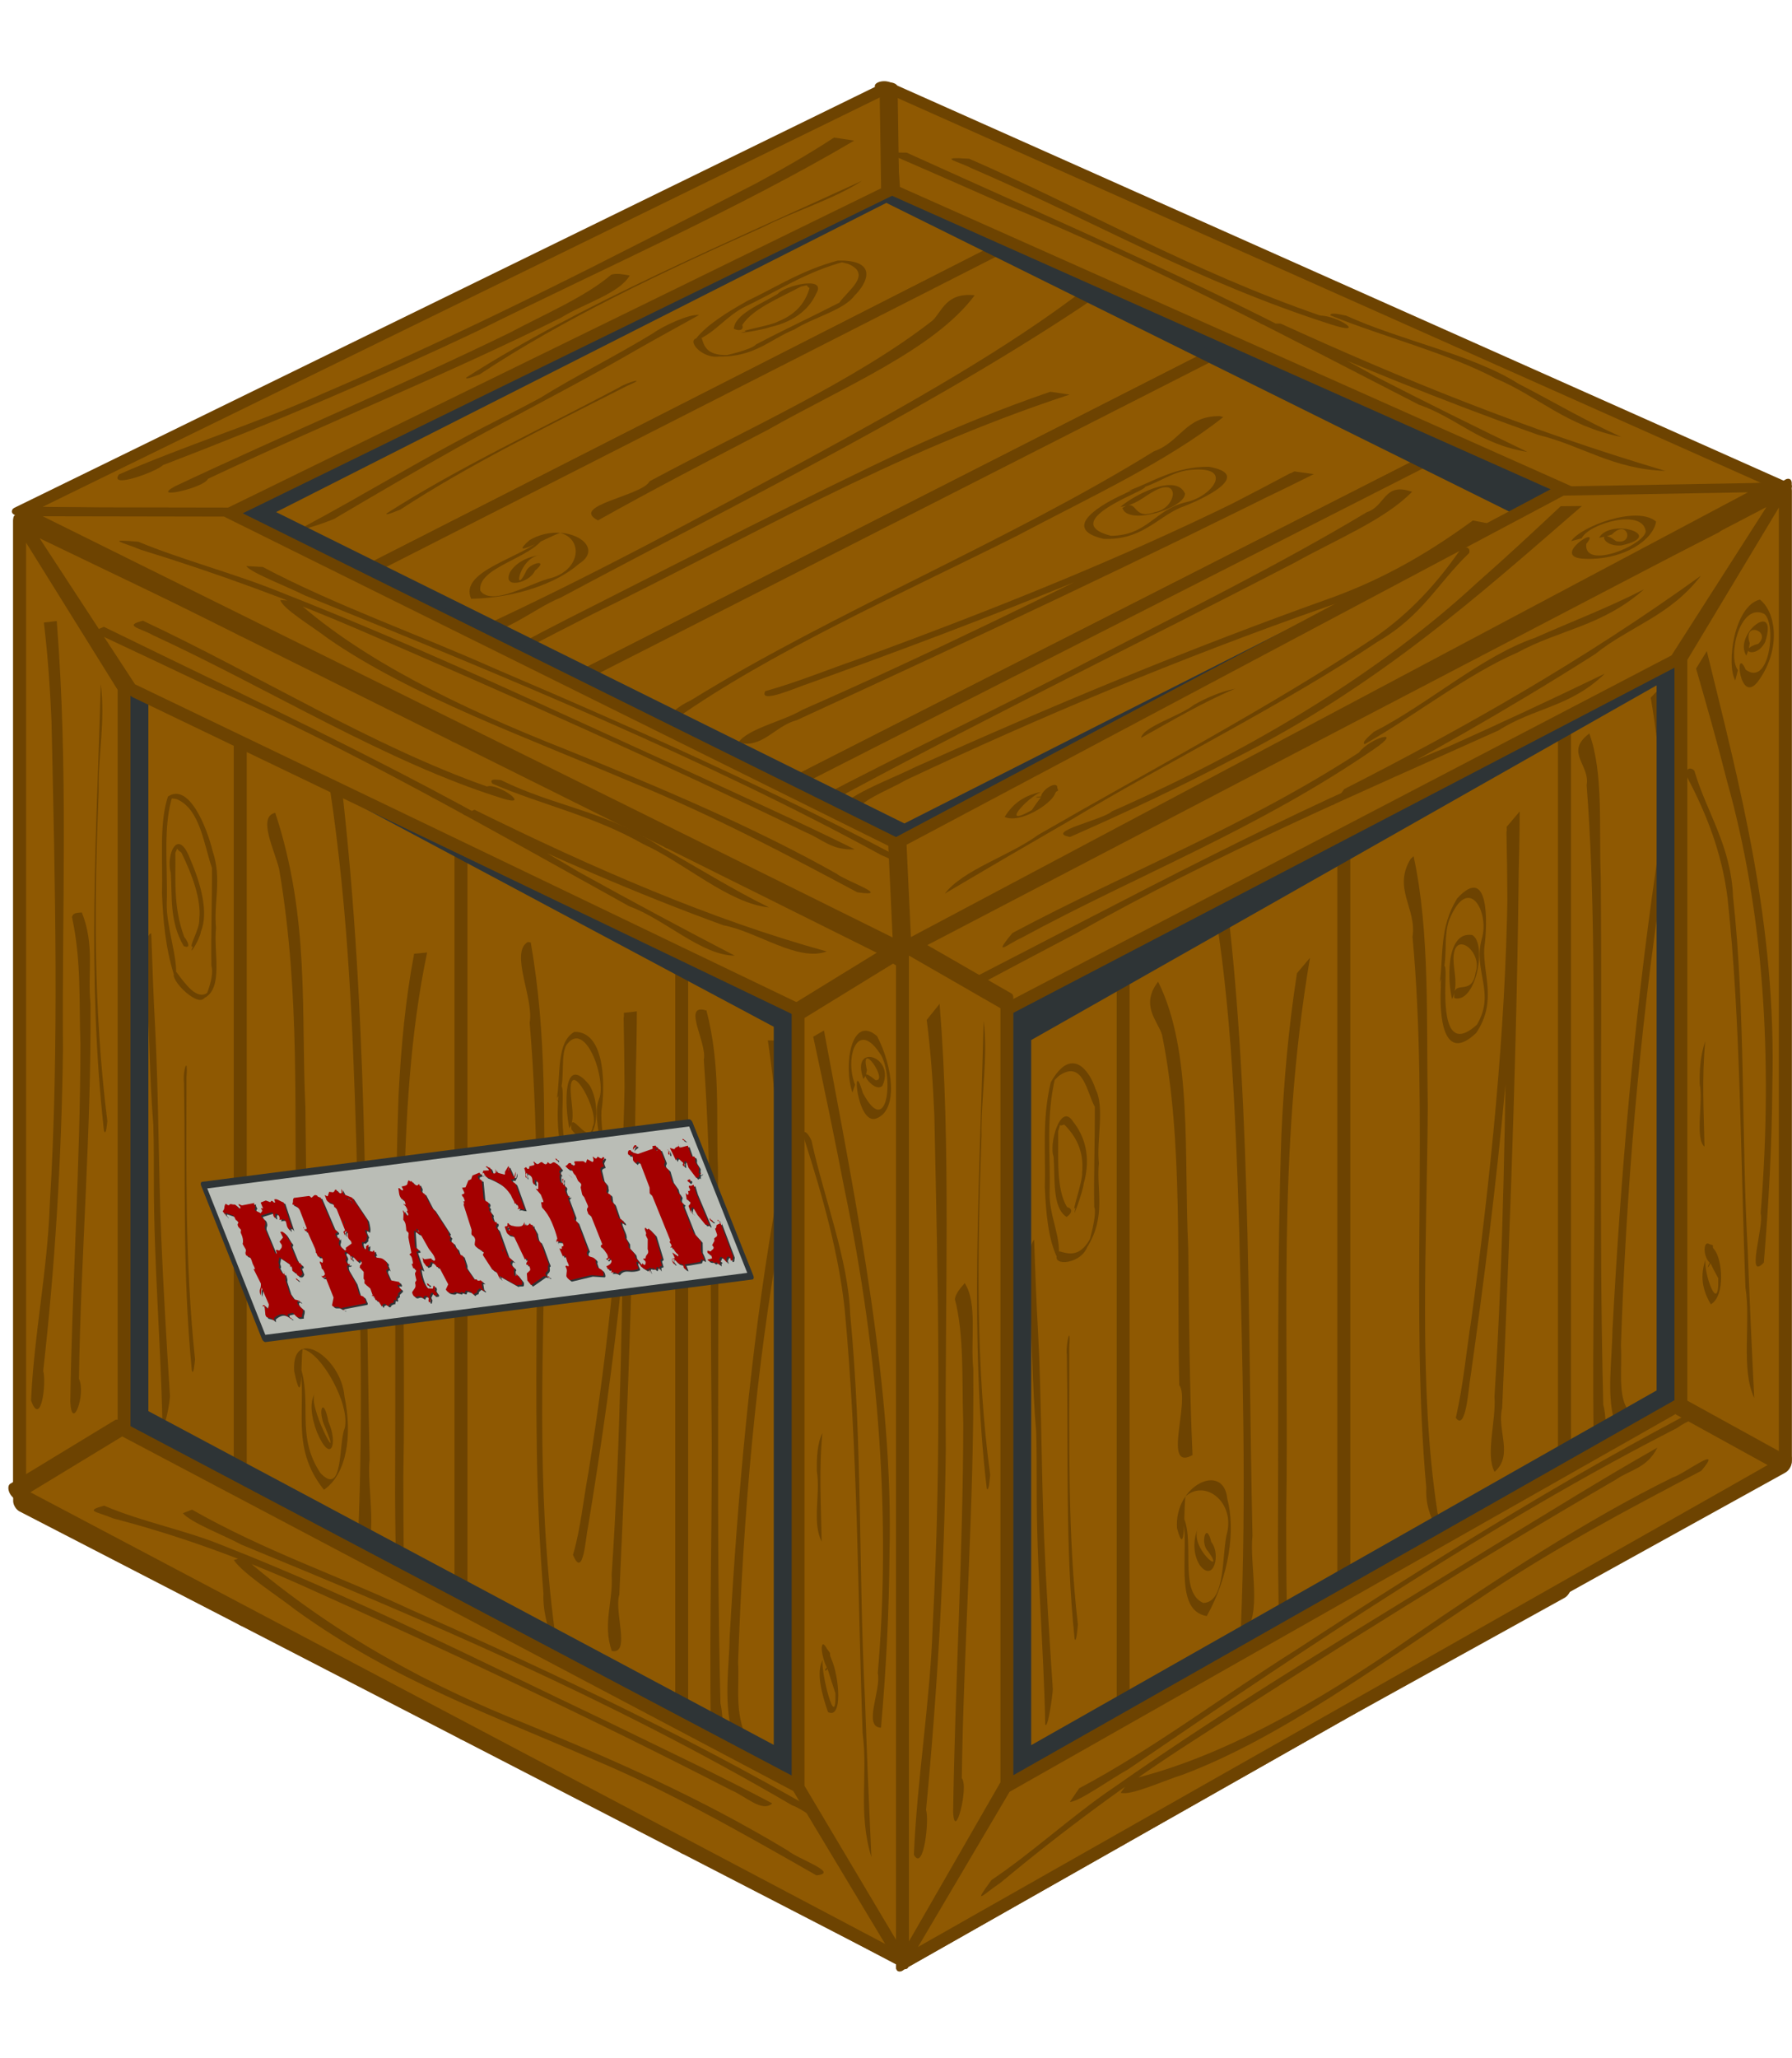 <?xml version="1.0" encoding="UTF-8" standalone="no"?>
<!-- Created with Inkscape (http://www.inkscape.org/) -->
<svg
    xmlns:inkscape="http://www.inkscape.org/namespaces/inkscape"
    xmlns:rdf="http://www.w3.org/1999/02/22-rdf-syntax-ns#"
    xmlns="http://www.w3.org/2000/svg"
    xmlns:cc="http://creativecommons.org/ns#"
    xmlns:dc="http://purl.org/dc/elements/1.1/"
    xmlns:sodipodi="http://sodipodi.sourceforge.net/DTD/sodipodi-0.dtd"
    xmlns:svg="http://www.w3.org/2000/svg"
    xmlns:ns1="http://sozi.baierouge.fr"
    xmlns:xlink="http://www.w3.org/1999/xlink"
    id="svg8382"
    sodipodi:docname="perspective_wooden_crate.svg"
    viewBox="0 0 258.34 296.61"
    sodipodi:version="0.32"
    version="1.1"
    inkscape:output_extension="org.inkscape.output.svg.inkscape"
    inkscape:version="0.46"
  >
  <defs
      id="defs8384"
    >
    <filter
        id="filter19976-9"
        color-interpolation-filters="sRGB"
        inkscape:collect="always"
      >
      <feGaussianBlur
          id="feGaussianBlur19978-5"
          stdDeviation="2.706"
          inkscape:collect="always"
      />
    </filter
    >
    <filter
        id="filter4397-3"
        color-interpolation-filters="sRGB"
        inkscape:collect="always"
      >
      <feGaussianBlur
          id="feGaussianBlur4399-4"
          stdDeviation="0.31"
          inkscape:collect="always"
      />
    </filter
    >
  </defs
  >
  <sodipodi:namedview
      id="base"
      inkscape:zoom="0.98994948"
      borderopacity="1.0"
      inkscape:current-layer="layer1"
      inkscape:cx="153.37903"
      guidetolerance="10"
      borderlayer="false"
      inkscape:window-maximized="0"
      showgrid="true"
      inkscape:snap-nodes="true"
      inkscape:guide-bbox="true"
      showguides="true"
      bordercolor="#666666"
      inkscape:window-x="67"
      inkscape:window-y="24"
      objecttolerance="20"
      inkscape:window-width="1213"
      inkscape:pageopacity="0"
      inkscape:pageshadow="2"
      pagecolor="#ffffff"
      inkscape:cy="162.59839"
      inkscape:document-units="px"
      inkscape:window-height="840"
    >
    <inkscape:grid
        id="grid20368"
        enabled="false"
        spacingy="10px"
        visible="true"
        snapvisiblegridlinesonly="true"
        units="px"
        type="axonomgrid"
        empspacing="5"
    />
  </sodipodi:namedview
  >
  <g
      id="layer1"
      inkscape:label="Layer 1"
      inkscape:groupmode="layer"
      transform="translate(-1198 -288.11)"
    >
    <g
        id="g2842"
        transform="matrix(.993 0 0 .993 10.265 -8.686)"
      >
      <g
          id="g3696-3"
          transform="matrix(.866 .447 -0 .961 738.12 27.418)"
        >
        <g
            id="g3698-7"
            transform="translate(-40)"
          >
          <g
              id="g3700-7"
            >
            <rect
                id="rect3702-1"
                style="stroke-linejoin:round;stroke:#6d4301;stroke-linecap:round;stroke-width:2.156;fill:#8f5902"
                height="148"
                width="37"
                y="114.14"
                x="572.14"
            />
            <g
                id="g3704-0"
              >
              <path
                  id="path3706-8"
                  style="fill:#6d4301"
                  d="m598.05 170.22c-1.49-3.54-1.86-7.61-2.04-11.44 0.17-5.03-0.51-10.2 0.99-15.08 3.53-3.82 6.56 1.65 7.5 4.74 1.6 3.54 0.15 7.58 0.57 11.34-0.44 3.82 1.29 8.51-1.96 11.49-1.23 2.15-6.77-0.49-4.66-1.73 1.49 1.13 3.39 2.63 5.11 0.77-0.23 0.62 1.28-3.08 0.73-4.44-0.09-4.94 0.13-9.89 0.1-14.83-1.33-2.76-1.95-8.02-5.94-7.64-1.04 0.29-1.52 0.75-0.62-0.31-1.73 5.43-0.82 11.23-1.02 16.83-0.11 3.42 1.93 7.54 1.52 10.36-0.13 0.12-0.18-0.05-0.28-0.06zm1.6-5.18c-2.45-2.66-1.89-6.7-2.17-10.07-0.83-2.18 1.14-7.59 3.25-3.59 1.86 3.01 3.12 6.7 1.79 10.18-0.08 1.01-2.22 5.14-1.33 2.83-0.91 0.76 1.2-3.22 1.07-4.6 0.38-3.16-1.21-6.22-3-8.69-1.73-0.22-0.04-1.54-1.01 0.48 0.07 4.02-0.38 8.33 1.48 12.03 0.69 0.45 1.17 1.31-0.08 1.43zm1.36 63.44c-1.62-14.21-1.02-28.54-1.31-42.81-0.24-1.81 0.72-4.59 0.42-1.12-0.01 14.02-0.28 28.11 1.43 42.03-0.02 0.14-0.24 2.79-0.54 1.9zm-4.93 10.23c-0.27-11.94-1.46-23.87-1.43-35.84-0.03-3.64 0.03-4.56-0.09-8.5-0.69-7.11-0.6-14.28-1.24-21.4-0.38-2.1-0.19-6.73 0.89-7.31 0.21 4.67 0.35 9.33 0.66 14.01 0.59 10.32 0.54 20.66 1.01 30.98 0.37 7.83 0.9 15.65 1.47 23.45-0.03 0.84-0.84 5.63-1.27 4.61z"
              />
            </g
            >
          </g
          >
          <path
              id="path3708-5"
              style="fill:#6d4301"
              d="m614.5 170.37c0.38 5.17 0.18 10.37 0.11 15.54-0.36 18.84-0.57 37.69-0.31 56.53 0.06 4.04 0.21 8.07 0.41 12.11l-1.96 1.12c-0.01-4.11 0-8.23 0.02-12.35 0.11-18.82 0.39-37.64 0.16-56.45-0.05-5.08 0-10.2-0.6-15.26l2.17-1.24z"
          />
        </g
        >
        <g
            id="g3710-3"
            transform="translate(-40)"
          >
          <rect
              id="rect3712-8"
              style="stroke-linejoin:round;stroke:#6d4301;stroke-linecap:round;stroke-width:2.156;fill:#8f5902"
              height="148"
              width="37"
              y="114.14"
              x="609.14"
          />
          <path
              id="path3714-1"
              style="fill:#6d4301"
              d="m618.99 218.97c2.43 4.7-0.72 11.17 3.59 15 3.88 1.84 3.01-5.87 4.04-8.6 1.04-4.03-3.85-9.69-7.03-8.74-0.35 1.85 0.08 9.73-1.42 4-0.49-6.67 7.84-5.94 8.43-0.13 1.39 5.32 0.35 11.6-3.44 15.71-5.91-3.86-2.61-11.63-4.17-17.24zm2.75 3.28c-1.71 2.24 4.84 9.98 1.62 4.41-1.35-1.82-0.28-4.73 0.56-1.06 1.62 2.51 0.43 6.33-1.92 2.48-0.92-1.75-1.38-4.04-0.26-5.83zm18.72-75.22c-5.6 26.6-3.43 53.92-3.99 80.89 0.03 8.92-0.03 17.86 0.84 26.74 3.06 2.96-2.66 7.06-2.06 1.79 0.21-9.6-0.24-19.26-0.15-28.88 0.08-18.91-0.16-37.82 0.57-56.72 0.41-7.58 1.17-15.16 2.61-22.62 0.72-0.4 1.45-0.8 2.18-1.2zm-14.85-22.18c5.03 34.18 4.38 68.83 5.21 103.28-0.54 4.03 1.76 13.05-1.54 13.69 2.02-3.01 0.5 2.5-0.42-0.65 0.98-19.91 0.27-39.87-0.27-59.79-0.63-18.49-1.48-37.17-5.15-55.29 0.51-0.71 1.64-0.53 2.17-1.24zm-10.61 12.93c5.83 13.24 4.29 28.04 5.05 42.11 0.14 10.4 0.21 20.8 0.72 31.18-5.13-0.07-0.33-8.24-2.22-11.53-0.48-17.84 0.73-35.94-2.89-53.53-0.72-2.46-3.71-6.24-0.66-8.23z"
          />
        </g
        >
        <g
            id="g3716-6"
            transform="translate(-40)"
          >
          <rect
              id="rect3718-9"
              style="stroke-linejoin:round;stroke:#6d4301;stroke-linecap:round;stroke-width:2.156;fill:#8f5902"
              height="148"
              width="37"
              y="114.14"
              x="646.14"
          />
          <path
              id="path3720-8"
              style="fill:#6d4301"
              d="m662.22 158.89c0.64-3.81-0.11-8.42 2.92-11.35 5.44-2.65 5.1 6.53 4.54 9.84-0.25 3.98 2.21 9.25-1.36 12.28-5.7 2.04-6.17-6.14-5.92-9.92-0.08-1.97 0.88-4.92 0.79-1.16-0.12 3.6-0.45 11.7 5.25 9.88 3.22-3.28-0.71-8.59 0.83-12.68 1.34-3.44-2.26-11.18-5.46-5.64-1.15 2.29 0.04 6.2-1.59 8.75zm2.08 3.59c-0.74-2.71-1.21-11.04 3.37-8.08 2.51 2.56 0.63 10.86-3.02 8.09-0.37-3.3 2.98 1.46 3.58-2.1 1.29-2.66-4.05-8.91-3.69-3.46 0.08 1.82 0.78 3.86-0.24 5.55zm11.32-22.92c-0.15 27.44-3.66 54.74-8.2 81.76-0.39 1.6-0.76 8.31-2.51 5.3 1.29-4.51 1.74-9.2 2.62-13.82 3.28-20.35 5.68-40.91 6.04-61.55 0.02-3.48-0.04-6.96-0.13-10.45 0.73-0.41 1.45-0.82 2.18-1.24zm-0.08 0.69c-0.19 29.61-1.39 59.21-2.86 88.78-0.93 2.84 1.96 8.19-1.27 9.08-1.57-3.39 0.28-7.71-0.02-11.47 1.57-21.56 1.79-43.18 2.15-64.78 0.05-6.79 0.02-13.59-0.14-20.38 0.71-0.41 1.43-0.82 2.14-1.23zm-17.71-2.82c2.77 12.94 2.12 26.25 2.38 39.38-0.15 20.91-1.62 41.98 1.64 62.74 0.76 2.63 5.96 5.53 2.84 8.18-1.78-4.24-4.98-8.09-4.73-12.95-2.7-28.32 0.44-56.83-2.31-85.15 0.74-3.97-3.36-9.02-0.31-12.04l0.49-0.16z"
          />
        </g
        >
        <g
            id="g3722-8"
            transform="translate(-40)"
          >
          <rect
              id="rect3724-5"
              style="stroke-linejoin:round;stroke:#6d4301;stroke-linecap:round;stroke-width:2.156;fill:#8f5902"
              height="148"
              width="37"
              y="114.14"
              x="683.14"
          />
          <path
              id="path3726-2"
              style="fill:#6d4301"
              d="m699.7 132.78c1.3 9.64 1.94 19.52-0.05 29.12-4.08 22.48-6.2 45.29-7.06 68.1 0.25 3.59-0.66 7.79 1.52 10.91 0.77 0.96-2.62 2.11-2.61 0.02-1.32-4.58-0.4-9.49-0.32-14.18 1.37-22.37 3.49-44.73 7.33-66.82 1.42-8.69 0.58-17.58-0.93-26.2 0.71-0.32 1.41-0.63 2.12-0.95zm-12.42 1.2c2.45 7.35 1.58 15.25 1.93 22.87 0.26 26.88-0.32 53.78 0.42 80.66 0.58 2.23 0.66 6.6-0.54 5.47 3.65-1.83-2.11 2.51-1.07-1.23-0.3-16.2 0.33-32.41 0.1-48.61-0.18-17.17 0.12-34.38-1.28-51.5 0.61-2.73-3.67-6.81 0.32-7.6l0.12-0.06z"
          />
        </g
        >
      </g
      >
      <path
          id="path3728-8"
          d="m580.16 302.12v132h132v-132h-132zm12.5 12.5h107v107h-107v-107z"
          sodipodi:nodetypes="cccccccccc"
          style="stroke-linejoin:round;filter:url(#filter19976-9);stroke:#2e3436;stroke-linecap:round;stroke-width:2.156;fill:#2e3436"
          transform="matrix(.866 .462 -0 .994 703.47 -188.65)"
      />
      <g
          id="g3732-2"
          inkscape:transform-center-x="64.877618"
          inkscape:transform-center-y="-25.652937"
          transform="matrix(.864 .415 .039 .966 700.77 27.199)"
        >
        <path
            id="path3734-3"
            sodipodi:nodetypes="ccccc"
            style="stroke-linejoin:round;stroke:#6d4301;stroke-linecap:round;stroke-width:2.156;fill:#8f5902"
            d="m572.16 114.12l17.5 17.5h113l17.5-17.5h-148z"
        />
        <path
            id="path3736-8"
            style="fill:#6d4301"
            d="m647.41 124.77c19.86 0.23 39.82-0.58 59.38-4.22-5.07 3.78-11.77 2.07-17.54 3.6-14.54 1.54-29.17 2.12-43.79 2.18l1.95-1.56zm4.74-6.49c9 0.11 17.87-3.03 26.89-1.53 6.06 0.43 12.09 1.25 18.17 1.3-6.9 2.36-14.07-0.6-21.11-0.44-8.54-0.68-17 1.47-25.44 1.85-0.71-0.6 1.13-1.02 1.49-1.18zm-60.25 1.94c19.27-0.19 38.59 2.33 57.81 0.07 1.86-1.41 7.74-0.07 2.5 0.7-19.44 2.98-39.14 0.36-58.69 0.71-2.13-0.17-5.13 0.79-1.62-1.48zm-6.74 3.81c26.57 0.22 53.22-0.29 79.68 2.59 8.71 0.59 17.43 1.04 26.15 1.35-5.71 2.41-11.82-0.46-17.72 0.2-23.49-1.57-47.02-3.65-70.58-2.73-6.49 0.03-12.98 0.07-19.47 0.15 0.65-0.52 1.29-1.04 1.94-1.56z"
        />
      </g
      >
      <g
          id="g3738-0"
          transform="matrix(.866 .442 -0 .95 703.47 13.381)"
        >
        <path
            id="path3740-1"
            sodipodi:nodetypes="ccccc"
            style="stroke-linejoin:round;stroke:#6d4301;stroke-linecap:round;stroke-width:2.156;fill:#8f5902"
            d="m572.16 114.12v148l17.5-17.5v-113l-17.5-17.5z"
        />
        <path
            id="path3742-3"
            style="fill:#6d4301"
            d="m578.38 126.3c1.95 21.66 0.86 43.43 1.04 65.13-0.24 16.87-1.35 33.73-3.31 50.48 0.57 1.63-0.39 8.9-2.04 5.46 0.52-10.56 2.75-20.95 3.15-31.53 1.58-24.56 0.88-49.2 0.28-73.78-0.23-4.86-0.61-9.71-1.28-14.52 0.72-0.41 1.44-0.83 2.16-1.24zm4.21 42.57c2.19 4.02 0.93 8.8 1.44 13.16 0.17 19.45-1.6 38.89-1.93 58.29 1.23 1.82-1.21 8.81-1.45 4.16 0.32-18.48 1.67-36.94 1.7-55.43-0.26-6.22 0.19-12.65-1.41-18.7 0.15-0.8 1.02-1.14 1.65-1.48zm3.7 31.62c-2.89-22.57-1.19-45.35-0.53-68 0.79 5.47-0.46 10.97-0.35 16.47-0.71 16.6-0.97 33.32 1.45 49.8-0.04 0.22-0.19 2.5-0.57 1.73z"
        />
      </g
      >
      <g
          id="g3744-4"
          transform="matrix(.869 .459 -0 .987 701.05 -6.012)"
        >
        <path
            id="path3746-2"
            sodipodi:nodetypes="ccccc"
            style="stroke-linejoin:round;stroke:#6d4301;stroke-linecap:round;stroke-width:2.156;fill:#8f5902"
            d="m589.66 244.62l-17.5 17.5h148l-17.5-17.5h-113z"
        />
        <path
            id="path3748-0"
            style="fill:#6d4301"
            d="m587.06 257.29c6.82-0.63 13.44-2.74 20.27-3.42 21.21-2.53 42.59-2.95 63.91-3.94 9.15-0.31 18.3-0.8 27.46-0.78-1.68 2.18-4.5 1-6.85 1.25-23.78 0.29-47.54 1.54-71.26 3.21-10.79 0.74-21.5 2.36-32.03 4.85-2.73 0.23-4.85 1.23-1.5-1.17zm23.3-3.25c15.28 4.45 31.44 4.38 47.13 2.56 14.55-1.53 29.18-2.69 43.81-1.72 1.71 0.47 8.78-0.78 4.78 1.42-12.41-0.47-24.84-0.91-37.23 0.29-16.52 1.25-33.2 3.97-49.72 1.16-3.14-0.71-8.82-1.24-10.39-2.55 0.54-0.39 1.08-0.78 1.62-1.16zm-8.59-3c12.2 0.43 24.3-1.64 36.46-2.29 24.53-1.87 49.17-3.07 73.75-1.62-2.58 2.62-6.72 0.26-9.99 0.76-30.73-1.53-61.44 1.33-91.98 4.46-2.93-0.03-8.37 0.69-9.78-0.07 0.51-0.42 1.03-0.83 1.54-1.24z"
        />
      </g
      >
      <g
          id="g3750-9"
          transform="matrix(.866 .462 -0 .994 703.47 -9.778)"
        >
        <path
            id="path3752-8"
            sodipodi:nodetypes="ccccc"
            style="stroke-linejoin:round;stroke:#6d4301;stroke-linecap:round;stroke-width:2.156;fill:#8f5902"
            d="m720.16 114.12l-17.5 17.5v113l17.5 17.5v-148z"
        />
        <path
            id="path3754-2"
            sodipodi:nodetypes="ccccccccccccccccccccccccccccccccccccccccc"
            style="fill:#6d4301"
            d="m706.74 191.27c-0.6 5.29-0.24 10.61-0.13 15.91-1.64-2.08-0.18-6.81-0.8-9.89-0.04-2.03 0.07-4.14 0.93-6.02zm0.03 33.12c-0.3 2.03 2.32 9.66 2.15 3.86-0.64-1.41-3.77-7.86-0.91-5.46 0.28 2.8-1.52 3.61-0.53 2.38-1.39-1.87-1.05-5.04 0.78-1.58 1.33 2.04 1.89 7.96-0.59 7.98-1.06-2.18-2.01-4.83-0.9-7.18zm5-85.17c-1.56-3.25-0.17-11.4 4.13-10.16 2.7 3.26 3.54 9.16-0.09 12.05-3.35 2.79-4.25-7.63-2.29-2.64 4.06 4.74 5.2-4.45 3.09-6.9-4.03-3.76-6.19 3.23-4.4 6.31l-0.44 1.34zm1.85-2.82c-2.25-4.37 5.47-5.87 3.17-0.49-1.57 1.99-4.9-1.27-1.16-0.3 2.31-0.79-2.72-4.86-1.43-0.8l-0.18 0.83-0.4 0.76zm-6.62-4.02c5.57 23.4 11.71 47.08 10.98 71.34-0.06 8.68-0.59 17.36-1.42 26-3.09 1.38 0.09-5.66-0.54-7.7 2.16-22.82 0.36-46.02-5.61-68.17-1.62-6.61-3.4-13.17-5.21-19.73l1.8-1.74zm-2.09 17.05c2.11 7.48 6.17 14.47 6.49 22.39 2.1 18.24 1.36 36.64 2.47 54.94 0.31 7.55 0.67 15.09 1.08 22.63-2.29-5.52-0.54-11.66-1.47-17.43-0.85-20.15-0.76-40.37-3-60.43-0.97-7.54-3.63-14.71-6.71-21.6-0.63-1.37 0.29-1.75 1.14-0.5z"
        />
      </g
      >
    </g
    >
    <g
        id="g4401-3"
        transform="matrix(.646 -.083 .373 .94 551.79 35.124)"
      >
      <rect
          id="rect3619-1"
          style="stroke-linejoin:round;stroke:#2e3436;stroke-linecap:round;stroke-width:1.058;fill:#babdb6"
          height="23.505"
          width="108.61"
          y="516.83"
          x="747.32"
      />
      <g
          id="text3621-9"
          style="filter:url(#filter4397-3);fill:#2e3436"
        >
        <path
            id="path5728"
            d="m751.28 537.98l-0.03 0.09c-0.03 0.06-0.04 0.09-0.04 0.09-0.14-0.09-0.22-0.16-0.26-0.22-0.03-0.07-0.08-0.12-0.16-0.15l-0.92-0.27c-0.05-0.1-0.07-0.22-0.07-0.35l0.54-1.26c-0.19-0.08-0.35-0.08-0.47 0 0.2-0.24 0.39-0.29 0.55-0.15 0.12 0.1 0.19 0.22 0.19 0.37 0.01 0.15 0.09 0.19 0.26 0.12 0.26-0.2 0.45-0.39 0.54-0.56l-0.13-2.6-0.86 1.13c0.03-0.43 0.18-0.75 0.45-0.96s0.47-0.47 0.61-0.77l-0.34-2.29c0.23 0.17 0.34 0.1 0.34-0.2-0.07-0.3-0.08-0.6-0.03-0.92 0.05-0.31 0-0.56-0.17-0.74-0.11-0.06-0.22-0.1-0.34-0.13-0.11-0.02-0.19-0.07-0.22-0.15 0-0.2 0.06-0.36 0.18-0.45 0.12-0.1 0.2-0.22 0.24-0.36l-0.2-0.87c0.45-0.44 0.63-1 0.54-1.68 0.04-0.13 0.09-0.21 0.16-0.23 0.08-0.02 0.12-0.09 0.12-0.21-0.1-0.14-0.19-0.27-0.27-0.42-0.07-0.14-0.05-0.3 0.07-0.47 0.16-0.1 0.25-0.15 0.27-0.15 0.03-0.18-0.02-0.3-0.15-0.36-0.13-0.05-0.2-0.15-0.2-0.29 0-0.3-0.06-0.48-0.2-0.54l-1.41-0.52c-0.11 0.15-0.13 0.27-0.06 0.37 0.07 0.09 0.09 0.18 0.06 0.28l-0.42-0.92c0.31-0.14 0.54-0.31 0.68-0.52s0.34-0.38 0.59-0.52c0.13 0.08 0.23 0.14 0.3 0.19 0.06 0.05 0.15 0.08 0.26 0.08 0.24-0.13 0.46-0.17 0.65-0.1 0.2 0.07 0.4 0.1 0.62 0.1 0.2 0.07 0.36 0.22 0.45 0.44 0.1 0.22 0.27 0.28 0.54 0.18 0.03-0.17 0.01-0.28-0.08-0.33-0.08-0.05-0.1-0.15-0.05-0.29l0.62 0.27 2.87-0.12c-0.14 0.06-0.19 0.17-0.17 0.31 0.03 0.14 0.04 0.26 0.04 0.36-0.3 0.08-0.41 0.23-0.34 0.45l0.97 0.49c0.1-0.1 0.22-0.16 0.34-0.2 0.11-0.05 0.17-0.14 0.17-0.29-0.15-0.23-0.11-0.3 0.11-0.2 0.22 0.09 0.3 0.01 0.24-0.25v-0.33-0.29l1.26-0.2 0.86 0.35c-0.08 0-0.05-0.03 0.1-0.1s0.23-0.1 0.23-0.1c0.15 0.02 0.25 0.1 0.3 0.23 0.06 0.13 0.17 0.14 0.34 0.04 0-0.07 0.01-0.15 0.02-0.23 0.02-0.09 0.03-0.15 0.03-0.19 0.33-0.03 0.64 0.04 0.92 0.21 0.28 0.18 0.55 0.32 0.81 0.41l-0.39 4.16c-0.16-0.35-0.32-0.46-0.47-0.35-0.04 0.04-0.08 0.14-0.12 0.29s-0.09 0.13-0.16-0.07c-0.13-0.25-0.17-0.47-0.1-0.67s0.1-0.4 0.1-0.61c-0.07-0.24-0.34-0.33-0.82-0.3-0.47 0.03-0.55 0-0.24-0.1 0.16-0.38 0.11-0.65-0.15-0.79-0.19-0.11-0.32-0.11-0.4 0-0.12 0.1-0.19 0.23-0.21 0.38-0.01 0.15-0.09 0.19-0.23 0.11-0.11-0.18-0.12-0.36-0.01-0.53 0.1-0.18 0.03-0.28-0.21-0.31l-2.47 0.27c-0.04 0.23 0.01 0.39 0.15 0.48 0.15 0.09 0.22 0.22 0.22 0.39-0.03 0.27-0.12 0.47-0.29 0.6-0.16 0.11-0.28 0.27-0.36 0.46l0.08 3.76c0.05 0.12 0.16 0.18 0.35 0.18 0.04-0.15 0.07-0.32 0.07-0.52 0.15-0.06 0.29-0.06 0.42 0.02 0.13 0.07 0.26 0.09 0.37 0.05 0.2-0.09 0.38-0.19 0.55-0.29s0.29-0.25 0.37-0.45c-0.05-0.14-0.11-0.31-0.2-0.52l1.09-0.54-0.13-0.87h0.24 0.2c0.32 0.19 0.5 0.42 0.57 0.71s0.15 0.59 0.25 0.9c0.1 0.05 0.15 0.17 0.15 0.37-0.23 0.08-0.34 0.19-0.34 0.34l0.04 2.36h0.18 0.12c-0.04 0.19 0 0.32 0.13 0.37 0.12 0.05 0.21 0.13 0.24 0.24-0.03 0.14-0.11 0.21-0.23 0.22-0.12 0-0.21 0.02-0.29 0.05v0.87c-0.37 0.38-0.78 0.47-1.21 0.27-0.08-0.1-0.12-0.21-0.12-0.34-0.08-0.14-0.18-0.22-0.32-0.24s-0.24-0.11-0.3-0.26c0.06-0.15 0.12-0.25 0.17-0.32 0.06-0.06 0.06-0.14 0.03-0.25-0.07-0.03-0.13-0.04-0.2-0.02-0.06 0.02-0.11 0.02-0.15 0.02 0.1-0.1 0.15-0.24 0.15-0.41l-1.63-1.2-0.65 0.74c0 0.43-0.11 0.65-0.34 0.65 0.04 0.21 0.08 0.45 0.14 0.71 0.07 0.27 0.2 0.41 0.4 0.43 0.15-0.08 0.23-0.26 0.23-0.52-0.08 0.3-0.12 0.58-0.14 0.84s-0.12 0.47-0.29 0.64l-0.2 1.93 0.4 0.99c0.22 0.08 0.47 0.15 0.74 0.21 0.27 0.07 0.4 0.18 0.4 0.34-0.1-0.03-0.17-0.07-0.21-0.12s-0.06-0.08-0.06-0.08c-0.32 0-0.47 0.11-0.47 0.34 0.02 0.18 0.07 0.3 0.16 0.37 0.09 0.08 0.15 0.17 0.18 0.28 0.14 0.07 0.19 0.12 0.16 0.14-0.02 0.02 0.04 0.05 0.19 0.08-0.11 0.27-0.26 0.49-0.44 0.64-0.17 0.14-0.32 0.33-0.42 0.55-0.25 0-0.48-0.01-0.71-0.01-0.22-0.01-0.4-0.1-0.53-0.29-0.09-0.1-0.16-0.2-0.22-0.32-0.06-0.11-0.13-0.17-0.23-0.17l-1.06 0.07c-0.1 0.05-0.15 0.17-0.15 0.35 0.07 0.16 0.18 0.24 0.32 0.23s0.23 0.06 0.27 0.21c-0.11-0.03-0.21-0.08-0.31-0.13s-0.22-0.15-0.35-0.31c-0.45-0.35-0.96-0.49-1.53-0.42-0.58 0.07-1.1 0.21-1.57 0.42 0 0-0.01 0.03-0.02 0.1l-0.03 0.09m8.44-5.24c-0.26 0-0.39-0.12-0.39-0.37 0.15 0.03 0.28 0.15 0.39 0.37"
        />
        <path
            id="path5730"
            d="m776.83 538.11c-0.21 0.06-0.36 0.02-0.45-0.12-0.08-0.15-0.2-0.22-0.36-0.22-0.09 0-0.18 0.01-0.27 0.04-0.09 0.02-0.15 0.03-0.17 0.03-0.22 0.18-0.33 0.27-0.35 0.27l-0.29-0.88c-0.15-0.1-0.3-0.15-0.44-0.15-0.06-0.11-0.09-0.21-0.07-0.31s0.03-0.19 0.03-0.25c-0.12-0.07-0.22-0.12-0.32-0.14-0.09-0.01-0.18-0.04-0.25-0.08 0.17 0.13 0.24 0.17 0.2 0.1s0.01-0.1 0.15-0.1l0.07-1.06-0.81-0.81c0.06-0.15 0.13-0.28 0.21-0.37 0.09-0.09 0.08-0.2-0.02-0.34l0.62-1-0.42-0.61c-0.1-0.16-0.11-0.22-0.04-0.18 0.08 0.04 0.12-0.01 0.12-0.14 0.17-0.11 0.31-0.18 0.44-0.22 0.12-0.05 0.21-0.14 0.27-0.29 0-0.23-0.06-0.35-0.18-0.35-0.16-0.03-0.26-0.01-0.31 0.07s-0.15 0.13-0.3 0.13l-0.61-0.89c-0.19-0.14-0.26-0.18-0.23-0.1 0.04 0.07-0.01 0.1-0.14 0.1-0.1 0.1-0.12 0.21-0.07 0.33s0.01 0.19-0.12 0.21c-0.08-0.13-0.08-0.26-0.01-0.4 0.07-0.13 0.1-0.26 0.08-0.38-0.14-0.1-0.26-0.21-0.36-0.34s-0.23-0.2-0.4-0.2c-0.16 0.07-0.24 0.19-0.24 0.34 0.08 0.23 0.08 0.42 0 0.59-0.27 0.16-0.4 0.32-0.4 0.47 0.05 0.2 0.12 0.34 0.2 0.42 0.19 0.07 0.37 0.07 0.51 0-0.18 0.18-0.37 0.24-0.55 0.19s-0.31 0.03-0.38 0.25c-0.03 0.07-0.05 0.21-0.05 0.39l0.54 2.08-0.22 1.72c0.11 0.17 0.26 0.27 0.45 0.3 0.2 0.03 0.31 0.14 0.34 0.31-0.03 0.17-0.02 0.34 0.01 0.5s-0.04 0.27-0.21 0.33l-5.51 0.22c0.03 0.17 0.12 0.25 0.27 0.23 0.14-0.03 0.22 0.03 0.22 0.16l-1.08-0.61c-0.2-0.02-0.43-0.04-0.7-0.06-0.26-0.02-0.42-0.11-0.48-0.28l0.98-1.1v-3.24c-0.17 0.15-0.34 0.2-0.5 0.15-0.15-0.06-0.25-0.16-0.28-0.3 0.18 0.08 0.36 0.08 0.54 0.01s0.31-0.14 0.39-0.2c0.04-0.24 0.04-0.44 0-0.61-0.11-0.16-0.16-0.22-0.14-0.19 0.02 0.04-0.01-0.01-0.08-0.13 0.1-0.13 0.14-0.31 0.14-0.54-0.08-0.21-0.05-0.36 0.08-0.47 0.13 0.02 0.22 0.07 0.26 0.15 0.04 0.07 0.11 0.09 0.21 0.05 0.29-0.24 0.37-0.5 0.24-0.79-0.09-0.09-0.2-0.13-0.35-0.12-0.14 0.01-0.26-0.01-0.36-0.07-0.04-0.14-0.05-0.26-0.03-0.38 0.01-0.11-0.03-0.19-0.12-0.21 0.13-0.13 0.2-0.35 0.2-0.66l-0.2-2.64c-0.06 0-0.14-0.02-0.23-0.04-0.09-0.03-0.15-0.04-0.19-0.04-0.04-0.22-0.04-0.42 0-0.61-0.15 0.17-0.18 0.24-0.11 0.2 0.08-0.04 0.11 0.01 0.11 0.14 0.23 0.16 0.42 0.12 0.57-0.12l0.05-2.75c-0.07-0.27-0.21-0.48-0.42-0.62s-0.44-0.26-0.68-0.36c0.21-0.17 0.37-0.34 0.45-0.51 0.09-0.18 0.24-0.3 0.45-0.39h3.33c0.16 0.05 0.25 0.11 0.27 0.18s0.08 0.11 0.17 0.11c0.25-0.1 0.47-0.18 0.66-0.26 0.2-0.08 0.42-0.06 0.67 0.07 0.03 0.17 0.11 0.26 0.22 0.27 0.12 0.01 0.23 0.03 0.34 0.06l0.2 4.93c0.38 0.11 0.53 0.28 0.44 0.52-0.12 0.05-0.26 0.07-0.44 0.07-0.14 0.06-0.19 0.2-0.16 0.39 0.03 0.2 0.08 0.31 0.16 0.35 0.18 0.16 0.25 0.2 0.21 0.12-0.05-0.08 0.01-0.12 0.16-0.12-0.09 0.25-0.23 0.46-0.43 0.62-0.2 0.15-0.23 0.37-0.09 0.65 0.17 0.1 0.31 0.25 0.4 0.44 0.1 0.19 0.27 0.26 0.53 0.19 0.07-0.17 0.11-0.23 0.1-0.19s0.01-0.01 0.05-0.15l1.59-0.51c0.1-0.23 0.08-0.41-0.06-0.53-0.13-0.13-0.18-0.3-0.16-0.52l0.35-0.62c-0.06-0.13-0.17-0.19-0.35-0.19-0.19 0-0.31 0.07-0.34 0.22-0.02 0.15-0.09 0.26-0.2 0.32v-0.3-0.24c0.11-0.04 0.2-0.07 0.27-0.11 0.08-0.03 0.15-0.06 0.22-0.09v-3.38c-0.13-0.06-0.19-0.1-0.17-0.11 0.02-0.02-0.04-0.05-0.17-0.09 0.08-0.23 0.08-0.41 0-0.53-0.26-0.12-0.49-0.22-0.7-0.28-0.2-0.06-0.32-0.21-0.35-0.46 0.03-0.13 0.04-0.25 0.03-0.36-0.01-0.1 0-0.2 0.04-0.3 0.13 0.06 0.22 0.12 0.28 0.17s0.15 0.06 0.26 0.02l0.63-0.58 0.81 0.14c0.26-0.07 0.41-0.14 0.46-0.22s0.19-0.12 0.4-0.12c0.13 0.39 0.35 0.6 0.66 0.63 0.19 0 0.31-0.08 0.35-0.25 0.05-0.18 0.11-0.3 0.19-0.38l0.07 0.85 1.45 0.62 1.32 3.58c-0.06 0.33-0.15 0.65-0.26 0.96-0.11 0.3-0.28 0.53-0.5 0.7-0.04-0.1-0.12-0.18-0.25-0.23s-0.24-0.05-0.31 0.01c-0.03 0.1-0.05 0.24-0.05 0.42 0.04 0.13 0.05 0.3 0.05 0.51-0.21 0.05-0.37 0.21-0.47 0.47l-0.78 0.34c-0.27-0.16-0.45-0.11-0.54 0.15-0.14 0.35-0.1 0.62 0.12 0.8 0.17 0.14 0.24 0.18 0.2 0.11s0.01-0.11 0.14-0.11c0.08-0.15 0.11-0.21 0.1-0.17 0 0.04 0.01-0.01 0.05-0.14 0.29-0.13 0.53-0.2 0.71-0.2l-0.59 0.86 0.86 0.22c0.1-0.1 0.24-0.15 0.42-0.15-0.07 0.25-0.07 0.46 0 0.64-0.18-0.13-0.24-0.17-0.2-0.1s-0.01 0.1-0.14 0.1c0 0.15 0.04 0.29 0.12 0.42l1.05 0.2c0.25 0.07 0.44 0.2 0.58 0.38s0.24 0.34 0.31 0.47c-0.05 0.07-0.11 0.13-0.2 0.2v0.86c-0.06-0.22-0.2-0.28-0.41-0.17s-0.3 0.24-0.28 0.39l0.07 1.24 1.74 0.42c0.05 0.09 0.08 0.22 0.08 0.39-0.14 0.12-0.28 0.13-0.42 0.04-0.14-0.08-0.23-0.02-0.27 0.18 0.06 0.19 0.15 0.3 0.27 0.33s0.17 0.14 0.15 0.31l-1 0.42c-0.03 0.24-0.17 0.38-0.43 0.42-0.26 0.03-0.38 0.17-0.38 0.41-0.15 0.11-0.27 0.13-0.36 0.05s-0.19-0.07-0.28 0.03c-0.08 0.13-0.13 0.19-0.14 0.17-0.02-0.02-0.05 0.03-0.08 0.17-0.61 0-1.03 0.11-1.25 0.34m-10.24-8.73c0-0.16-0.03-0.28-0.07-0.36 0 0.02 0.01 0.08 0.03 0.17 0.02 0.08 0.04 0.15 0.04 0.19m7.65-4.01c0.06 0 0.14-0.11 0.22-0.34 0-0.18-0.05-0.17-0.13 0.04-0.09 0.2-0.12 0.3-0.09 0.3m3.37-2.72s0.02-0.02 0.04-0.07c0.03-0.05 0.04-0.08 0.04-0.08 0-0.25-0.07-0.46-0.22-0.63-0.12-0.04-0.21-0.09-0.28-0.17s-0.19-0.14-0.36-0.18c0 0.14 0.07 0.23 0.2 0.26 0.14 0.04 0.29 0.09 0.44 0.16l0.14 0.71"
        />
        <path
            id="path5732"
            d="m785.87 538.33c-0.18 0.1-0.26 0.08-0.26-0.07 0.02-0.15 0.07-0.25 0.14-0.29 0.08-0.05 0.12-0.11 0.12-0.21-0.09-0.23-0.16-0.34-0.22-0.34-0.22-0.06-0.42-0.06-0.6 0-0.15 0.18-0.26 0.26-0.34 0.26-0.07-0.08-0.23-0.19-0.47-0.33-0.24-0.06-0.5-0.06-0.77-0.01s-0.47-0.01-0.6-0.18c-0.08-0.21-0.08-0.4 0-0.58 0.35-0.19 0.65-0.37 0.92-0.53s0.43-0.41 0.49-0.76c0.08-0.1 0.17-0.17 0.28-0.22s0.19-0.1 0.23-0.17c0.07-0.24 0.12-0.47 0.16-0.69 0.04-0.23 0.15-0.39 0.32-0.49-0.04 0.1 0 0.08 0.13-0.05 0.12-0.14 0.17-0.21 0.13-0.21 0-0.22-0.13-0.33-0.4-0.33v-0.7c0.07 0.04 0.13 0.05 0.19 0.03 0.05-0.02 0.1-0.03 0.14-0.03 0.07-0.16 0.15-0.4 0.22-0.7 0.08-0.3 0.01-0.52-0.22-0.66 0.09-0.08 0.2-0.12 0.31-0.14 0.12-0.03 0.21-0.07 0.27-0.13l0.65-2.27 0.4-0.61c0-0.12-0.04-0.21-0.13-0.25s-0.13-0.11-0.13-0.2c0.13-0.25 0.24-0.52 0.34-0.8 0.1-0.29 0.07-0.55-0.08-0.81l0.63-0.98c0-0.26 0.05-0.39 0.14-0.39l0.27 0.77c0.17 0.1 0.31 0.1 0.4 0 0.11-0.13 0.12-0.26 0.02-0.41-0.08-0.14-0.02-0.21 0.2-0.21 0.07-0.13 0.08-0.27 0.04-0.42s-0.07-0.28-0.09-0.37c-0.16-0.07-0.24-0.19-0.24-0.34 0.03 0.02 0.1 0.07 0.19 0.13 0.09 0.07 0.17 0.06 0.24-0.01 0.07-0.24 0.07-0.45 0-0.63-0.1-0.06-0.18-0.11-0.24-0.12-0.06-0.02-0.12-0.05-0.19-0.09-0.13-0.3-0.15-0.57-0.04-0.83 0.1-0.26 0.19-0.52 0.28-0.8 0.19-0.02 0.32 0.06 0.39 0.25s0.23 0.22 0.47 0.08c0.06-0.09 0.07-0.18 0.02-0.27s-0.05-0.18-0.02-0.25c0.28 0 0.57-0.02 0.89-0.06 0.31-0.03 0.54-0.16 0.67-0.38 0.14-0.13 0.29-0.24 0.43-0.33 0.22 0.23 0.4 0.27 0.53 0.15 0.1 0.29 0.29 0.52 0.58 0.69 0.1 0.05 0.23 0.07 0.4 0.07 0.08-0.09 0.21-0.14 0.39-0.14 0 0.1 0.01 0.19 0.03 0.29 0.03 0.1 0.04 0.18 0.04 0.23-0.04 0.14-0.09 0.22-0.16 0.26s-0.11 0.12-0.11 0.22c0.05 0.23 0.23 0.4 0.53 0.51l0.36 2.16c0.07 0.12 0.14 0.2 0.2 0.23 0.07 0.04 0.11 0.11 0.14 0.2l1.25 3.69c0.03-0.14-0.03-0.14-0.17-0.01s-0.17 0.2-0.1 0.2c0.1 0.11 0.13 0.19 0.1 0.23-0.02 0.04 0.03 0.06 0.17 0.06-0.11 0.06-0.24 0.17-0.38 0.31s-0.15 0.28-0.03 0.41c0.21 0.11 0.34 0.19 0.41 0.24 0.03 0.13 0.04 0.24 0.03 0.32s0 0.18 0.04 0.28c0.06 0.1 0.12 0.16 0.18 0.2 0.06 0.03 0.11 0.09 0.13 0.18-0.03 0.21-0.05 0.43-0.05 0.65 0.04 0.09 0.12 0.2 0.27 0.34 0.18-0.11 0.24-0.12 0.2-0.05-0.04 0.08 0.01 0.12 0.16 0.12l-0.1 1.22c-0.04 0.17-0.09 0.29-0.16 0.34-0.06 0.05-0.07 0.15-0.03 0.28l0.74 1.9c0.34-0.14 0.54-0.09 0.6 0.15 0.26 0.06 0.48 0.06 0.65 0l0.45 0.45c-0.27-0.07-0.42-0.08-0.45-0.05l-0.27 0.82c0.04 0.11 0.1 0.19 0.18 0.26 0.08 0.06 0.05 0.11-0.1 0.15l-0.65-0.46-0.72 0.27c-0.04 0.06-0.15 0.17-0.32 0.33-0.36 0-0.62 0.07-0.78 0.22-0.11-0.09-0.19-0.18-0.24-0.29-0.04-0.1-0.1-0.17-0.17-0.19l-0.84-0.29c-0.17 0.04-0.29 0.1-0.34 0.19-0.05 0.1-0.15 0.14-0.29 0.14-0.1-0.05-0.24-0.11-0.42-0.17-0.19-0.06-0.31-0.01-0.37 0.13l-1.02-0.29s-0.05 0.02-0.14 0.05-0.18 0.06-0.28 0.1c-0.28 0-0.57-0.05-0.87-0.14-0.29-0.09-0.46-0.27-0.49-0.54l0.93-0.69-0.48-2.67c-0.12-0.04-0.28-0.07-0.45-0.07-0.24-0.56-0.54-0.84-0.89-0.84-0.11 0.09-0.2 0.17-0.27 0.24s-0.14 0.14-0.21 0.19l-0.76 0.15-0.34-0.7 0.21-0.74c0.05 0.22 0.15 0.33 0.31 0.33h1.44c0.08 0.27 0.22 0.41 0.44 0.41 0.22-0.07 0.33-0.14 0.33-0.19 0.07-0.3 0.04-0.61-0.1-0.92-0.14-0.32-0.26-0.57-0.36-0.74l-0.5-2.17c-0.14-0.15-0.28-0.22-0.41-0.22-0.17-0.06-0.28-0.17-0.35-0.34-0.06-0.17-0.2-0.21-0.41-0.12l-1.06 2.23c0 0.22 0.09 0.35 0.27 0.4 0.19 0.04 0.22 0.16 0.12 0.37-0.1 0.04-0.2 0.04-0.29 0.01-0.1-0.03-0.18-0.01-0.27 0.06l-0.21 2.74c-0.13-0.04-0.22-0.09-0.26-0.15-0.03-0.07-0.1-0.09-0.2-0.07-0.2 0.46-0.33 0.99-0.38 1.6-0.06 0.61 0.07 1.08 0.38 1.4l1.03 0.14c0.13-0.07 0.23-0.17 0.3-0.29 0.07-0.13 0.17-0.14 0.31-0.04 0.03 0.16 0 0.28-0.09 0.36-0.09 0.06-0.15 0.15-0.18 0.26 0.03 0.15 0.09 0.29 0.17 0.43 0.09 0.14 0.03 0.24-0.17 0.32h-0.29-0.24c-0.12-0.1-0.16-0.19-0.12-0.28 0.04-0.1 0-0.16-0.12-0.18-0.2 0-0.35 0.05-0.45 0.17-0.1 0.11-0.21 0.18-0.34 0.21-0.08 0.11-0.11 0.21-0.09 0.3 0.01 0.09 0.02 0.17 0.02 0.23-0.08 0.08-0.15 0.16-0.22 0.23s-0.12 0.12-0.14 0.15m1.03-2.4c-0.13 0.03-0.18-0.02-0.16-0.15 0.04-0.13 0.02-0.22-0.05-0.26 0.12 0.08 0.23 0.14 0.32 0.17s0.12 0.11 0.08 0.24h-0.09-0.1m2.52-7.94c0-0.05-0.01-0.12-0.03-0.19-0.01-0.07-0.02-0.16-0.02-0.26-0.15-0.12-0.21-0.17-0.18-0.15s-0.02 0.05-0.16 0.08c0 0.19 0.13 0.37 0.39 0.52"
        />
        <path
            id="path5734"
            d="m809 537.72s-0.05 0.01-0.14 0.04c-0.08 0.02-0.13 0.03-0.13 0.03l-0.41-0.75 0.48-1.03 0.83-0.34c0.16-0.06 0.26-0.16 0.29-0.32 0.02-0.16 0.04-0.28 0.04-0.38-0.04-0.13-0.13-0.19-0.28-0.19s-0.23-0.05-0.23-0.15c0.09-0.13 0.23-0.24 0.43-0.35s0.25-0.27 0.15-0.49c-0.09 0-0.18 0.02-0.25 0.07-0.08 0.04-0.15 0.07-0.2 0.1l-0.39-3.52c-0.13-0.2-0.36-0.31-0.69-0.35s-0.51-0.19-0.54-0.47l0.07-0.82c0.11-0.06 0.21-0.08 0.31-0.06 0.1 0.01 0.18 0.01 0.24 0.01 0.11-0.07 0.18-0.15 0.22-0.25 0.03-0.1 0.1-0.16 0.2-0.18 0.13 0.02 0.2 0.09 0.22 0.2s0.08 0.16 0.19 0.16c0.19 0.08 0.33 0.12 0.43 0.12 0.4 0.14 0.88 0.22 1.46 0.22 0.57 0 1-0.19 1.29-0.58-0.09 0.29-0.12 0.46-0.07 0.5 0.22 0.07 0.45 0.08 0.69 0.02 0.25-0.07 0.4-0.19 0.46-0.35-0.11 0.16-0.12 0.23-0.04 0.19 0.08-0.03 0.12 0.01 0.12 0.14 0.07 0.07 0.18 0.12 0.33 0.14 0.16 0.03 0.14 0.07-0.07 0.13l0.22 1.03c-0.08 0.18-0.16 0.43-0.24 0.78-0.08 0.34 0.02 0.54 0.29 0.6l0.07 0.68-0.12 2.48c0.08 0.32-0.02 0.48-0.29 0.48-0.07 0.11-0.11 0.19-0.12 0.24-0.02 0.06-0.04 0.11-0.07 0.17-0.15 0.24-0.38 0.41-0.68 0.5-0.3 0.1-0.42 0.3-0.36 0.61 0.13 0.1 0.25 0.12 0.37 0.08s0.19 0.02 0.23 0.18l-1.01-0.33-3.3 1.01m-3.09-0.19s-0.05 0.01-0.14 0.02l-0.12 0.03-2.82-1.72c-0.12 0.11-0.14 0.25-0.09 0.4s0.01 0.13-0.13-0.06c-0.04-0.17-0.06-0.35-0.06-0.55s-0.05-0.36-0.16-0.49c-0.2-0.13-0.4-0.26-0.61-0.38l-0.76-2.29c0.07-0.1 0.14-0.16 0.23-0.19 0.08-0.04 0.14-0.1 0.17-0.2-0.08-0.17-0.23-0.28-0.45-0.34-0.11-0.2-0.28-0.35-0.5-0.44-0.21-0.1-0.32-0.26-0.32-0.47 0.12-0.21 0.26-0.39 0.41-0.56s0.19-0.39 0.12-0.67c-0.25-0.13-0.36-0.27-0.31-0.41l0.38-0.6 0.41-3.86c-0.04 0.11 0.01 0.09 0.14-0.06s0.17-0.23 0.12-0.23c-0.09-0.13-0.07-0.18 0.06-0.15 0.13 0.04 0.22 0.02 0.26-0.04 0.04-0.24 0.04-0.44 0-0.61-0.1-0.05-0.14-0.16-0.14-0.33 0.12-0.08 0.26-0.11 0.41-0.09 0.15 0.01 0.26-0.07 0.33-0.22l-0.07-0.73h0.77l1.23-0.99c0.13 0.04 0.24 0.03 0.32-0.02 0.09-0.05 0.19-0.06 0.28-0.03l0.63-0.55 1.71-0.29c0.08 0.12 0.12 0.22 0.12 0.31 0.01 0.08 0.09 0.12 0.22 0.12l0.65-0.65 1.21 0.07c0.1-0.19 0.08-0.32-0.07-0.39-0.16-0.07-0.25-0.14-0.27-0.21 0.17-0.06 0.3-0.04 0.41 0.07 0.11 0.1 0.23 0.15 0.36 0.15 0.1 0.16 0.12 0.33 0.07 0.52-0.06 0.19-0.01 0.31 0.12 0.37 0.38 0.1 0.63 0.04 0.75-0.19 0-0.09 0.02-0.17 0.05-0.26s0.05-0.15 0.05-0.18c0 0.3 0.06 0.5 0.19 0.63l1.37 0.41c0.09-0.09 0.18-0.22 0.27-0.41l1.23-0.77 0.07 1.56c0.1 0.05 0.21 0.08 0.34 0.08l0.63-0.68c-0.12 0.3-0.28 0.53-0.49 0.68s-0.41 0.29-0.6 0.43c-0.11-0.06-0.24-0.09-0.39-0.09-0.15-0.01-0.19 0.07-0.11 0.23 0.08 0.18 0.18 0.28 0.31 0.31s0.21 0.13 0.24 0.3l-0.19 3.86c-0.32-0.04-0.57-0.09-0.74-0.16-0.18-0.07-0.41-0.09-0.71-0.06-0.04-0.08 0.04-0.12 0.22-0.12 0.06-0.07 0.09-0.19 0.09-0.35s-0.03-0.26-0.09-0.3c-0.17-0.08-0.31-0.12-0.44-0.12 0.08-0.11 0.09-0.29 0.03-0.55-0.07-0.26-0.1-0.51-0.1-0.75-0.3-0.83-0.8-1.48-1.5-1.94s-1.43-0.85-2.19-1.15c-0.12-0.13-0.18-0.27-0.17-0.4 0.02-0.15-0.05-0.24-0.19-0.27-0.1 0.09-0.16 0.13-0.2 0.1-0.04-0.02-0.06 0.03-0.06 0.16l-1 0.07c-0.12 0.08-0.18 0.19-0.18 0.34 0.07 0.22 0.14 0.34 0.18 0.34 0.2-0.11 0.27-0.13 0.22-0.06-0.04 0.07 0.01 0.1 0.17 0.1l-1.18 2.71c0.03 0.28 0.16 0.44 0.36 0.47 0.21 0.04 0.32 0.15 0.32 0.35-0.04 0.13-0.11 0.21-0.2 0.23-0.1 0.02-0.14 0.08-0.14 0.18 0.13 0.18 0.14 0.3 0.02 0.35-0.11 0.05-0.17 0.14-0.17 0.27 0.04 0.17 0.11 0.33 0.22 0.46 0.11 0.14 0.06 0.26-0.14 0.37-0.04 0.18-0.06 0.37-0.06 0.56s0.07 0.33 0.2 0.4c0.06 0 0.13 0.01 0.22 0.04 0.08 0.02 0.14 0.03 0.16 0.03-0.02 0.23-0.13 0.37-0.31 0.42s-0.25 0.18-0.21 0.4c0.14 0.14 0.21 0.28 0.21 0.41l-0.21 3.93 0.84 0.89c-0.12-0.03-0.22-0.08-0.29-0.13-0.08-0.05-0.15-0.05-0.21 0.01-0.1 0.04-0.21 0.13-0.34 0.27-0.07 0.22 0.02 0.44 0.26 0.63 0.23 0.19 0.19 0.34-0.12 0.45l-0.34 0.75c0.05 0.09 0.16 0.14 0.34 0.14 0.13-0.07 0.2-0.19 0.2-0.34l0.62 1.23c-0.12 0.33-0.26 0.5-0.44 0.54l-0.79-0.05m-0.26-5.23c0-0.04 0.01-0.1 0.03-0.18s0.04-0.16 0.04-0.24c0 0.04-0.05 0.12-0.14 0.23s-0.1 0.21-0.01 0.3c0 0 0.01-0.02 0.04-0.06 0.02-0.03 0.04-0.05 0.04-0.05m3.15-2.9c0.07-0.06 0.08-0.14 0.05-0.25s0.02-0.21 0.15-0.28c-0.1 0-0.19 0.02-0.28 0.07s-0.2 0.07-0.32 0.07c-0.1 0.26 0.03 0.39 0.4 0.39m4.82-8.49c0.06-0.07 0.08-0.16 0.05-0.27-0.04-0.12 0.01-0.22 0.15-0.31-0.14 0-0.21 0.12-0.23 0.34-0.01 0.22 0 0.31 0.03 0.24"
        />
        <path
            id="path5736"
            d="m817.55 537.79h-0.08-0.08c-0.28-0.2-0.43-0.41-0.43-0.63 0.14-0.23 0.3-0.45 0.48-0.67 0.18-0.23 0.23-0.49 0.16-0.78 0.15-0.12 0.31-0.12 0.5-0.01 0.18 0.11 0.29 0.01 0.31-0.3-0.06-0.21-0.06-0.46 0.01-0.73 0.08-0.28 0-0.49-0.21-0.64-0.13 0.12-0.21 0.17-0.25 0.14s-0.06 0.05-0.06 0.24l-0.07-1.45c0.1 0.08 0.22 0.12 0.36 0.12 0.15-0.01 0.22-0.11 0.22-0.3 0.1-0.05 0.25-0.08 0.43-0.08 0.1-0.06 0.15-0.18 0.15-0.36 0-0.19-0.05-0.29-0.15-0.32-0.18 0-0.42-0.04-0.73-0.1s-0.4 0.06-0.28 0.38c-0.05-0.1-0.08-0.22-0.08-0.36 0.11-0.2 0.26-0.34 0.46-0.43 0.17-0.78 0.24-1.61 0.19-2.52-0.05-0.9-0.32-1.66-0.8-2.28 0-0.14 0.02-0.26 0.07-0.34 0.06-0.08 0.08-0.18 0.08-0.3 0.08-0.19 0.21-0.25 0.39-0.17 0.18 0.07 0.27-0.02 0.27-0.29v-0.84l-0.58-0.97c0.29 0.12 0.47 0.14 0.53 0.08l0.48-0.84c-0.05-0.18-0.12-0.33-0.2-0.45-0.18-0.14-0.25-0.18-0.21-0.11s-0.01 0.11-0.15 0.11c-0.09 0.1-0.14 0.22-0.15 0.37-0.01 0.14-0.11 0.21-0.3 0.21-0.12-0.19-0.13-0.38-0.03-0.55s0.16-0.33 0.16-0.47c-0.03-0.21-0.12-0.37-0.26-0.46s-0.27-0.19-0.38-0.28c-0.18-0.1-0.25-0.11-0.21-0.03 0.04 0.07-0.01 0.11-0.15 0.11-0.06 0.09-0.1 0.23-0.1 0.43-0.01 0.2-0.07 0.21-0.2 0.03 0.15-0.27 0.26-0.49 0.33-0.67 0.08-0.18 0.12-0.4 0.12-0.65 0.1-0.03 0.19-0.05 0.27-0.09 0.08-0.03 0.15-0.04 0.22-0.04 0.1 0.18 0.15 0.27 0.15 0.28 0.18 0.04 0.31 0.01 0.4-0.09 0.1-0.1 0.17-0.19 0.21-0.27l1.12-0.07c0.13-0.1 0.17-0.21 0.13-0.32-0.05-0.1 0-0.18 0.12-0.22 0.19 0.22 0.28 0.36 0.28 0.41 0.24 0.06 0.47 0.05 0.7-0.04 0.22-0.09 0.45-0.14 0.68-0.14 0.25 0.31 0.49 0.44 0.71 0.38 0.14 0 0.28-0.06 0.41-0.18 0.12-0.12 0.21-0.08 0.25 0.11 0.18 0.11 0.36 0.14 0.56 0.06s0.38-0.12 0.53-0.12c0.18 0.03 0.31 0.09 0.38 0.17 0.07 0.09 0.16 0.14 0.26 0.17l0.43 0.78c-0.14 0.09-0.27 0.15-0.39 0.18-0.13 0.02-0.21 0.07-0.24 0.13-0.11 0.12-0.11 0.24-0.03 0.39 0.09 0.14 0.03 0.18-0.18 0.12-0.11 0.14-0.24 0.36-0.37 0.68-0.13 0.31-0.09 0.52 0.14 0.62 0.22-0.07 0.33-0.19 0.33-0.38 0.01-0.19 0.11-0.29 0.31-0.29l-0.48 0.82c0.04 0.14 0.09 0.21 0.17 0.23 0.07 0.02 0.11 0.09 0.11 0.2-0.08 0.15-0.15 0.25-0.21 0.29-0.06 0.03-0.11 0.09-0.15 0.17-0.11 0.46-0.06 0.78 0.15 0.96 0.07 0 0.14 0.02 0.22 0.04 0.09 0.03 0.15 0.04 0.19 0.04-0.24 0-0.46 0.08-0.64 0.25l-0.09 2.75c-0.08 0.12-0.16 0.2-0.23 0.26-0.08 0.05-0.1 0.14-0.05 0.25 0.2 0.21 0.33 0.35 0.37 0.4l-0.09 4.28c-0.5 0.21-0.66 0.46-0.49 0.76 0.24 0.14 0.49 0.24 0.75 0.31 0.26 0.06 0.44 0.22 0.55 0.46-0.04 0.11-0.09 0.19-0.14 0.23-0.04 0.03-0.07 0.04-0.07 0.04l-0.07 0.82 0.76 0.51c0.08 0.19 0.08 0.38 0.01 0.58-0.06 0.19-0.18 0.28-0.34 0.28l-2.41-0.33-4.76 0.33m7.3-17.83c-0.07 0.23-0.14 0.26-0.23 0.07-0.08-0.18-0.13-0.27-0.13-0.27 0.24 0.06 0.36 0.13 0.36 0.2"
        />
        <path
            id="path5738"
            d="m835.11 538.06c-0.07 0.2-0.1 0.17-0.09-0.09 0.01-0.25-0.05-0.38-0.18-0.38-0.13 0.08-0.27 0.13-0.4 0.13l-0.78-0.54-0.3-0.79c-0.21-0.09-0.36-0.02-0.44 0.22-0.02 0.18-0.02 0.34 0.02 0.5 0.04 0.17-0.03 0.28-0.21 0.34-0.77 0.11-1.57 0.1-2.4-0.04-0.84-0.14-1.57-0.01-2.19 0.38-0.21-0.17-0.45-0.27-0.73-0.3-0.26-0.03-0.51-0.04-0.74-0.04 0.22-0.06 0.34-0.12 0.34-0.2 0-0.24-0.05-0.37-0.15-0.37-0.06 0-0.14 0.02-0.23 0.04-0.09 0.03-0.14 0.04-0.16 0.04-0.11-0.08-0.16-0.16-0.14-0.25s-0.01-0.17-0.08-0.25c0.27-0.03 0.56-0.1 0.89-0.21 0.32-0.1 0.55-0.26 0.7-0.47 0-0.25-0.04-0.37-0.12-0.37-0.19-0.07-0.36-0.05-0.51 0.08-0.16 0.12-0.28 0.07-0.35-0.15 0.31 0 0.48-0.07 0.54-0.2 0.05-0.1 0.07-0.24 0.07-0.42l-0.39-0.98c-0.2 0-0.29-0.09-0.29-0.27 0.06-0.18 0.23-0.27 0.49-0.27v-4.34c-0.25-0.18-0.39-0.32-0.42-0.41 0.03-0.14 0.04-0.25 0.03-0.33s0.01-0.18 0.04-0.29c0.1-0.13 0.21-0.23 0.35-0.28 0.13-0.06 0.19-0.17 0.19-0.36l-0.07-1.25c-0.13-0.16-0.19-0.3-0.19-0.42l0.26-1.05c0.13-0.14 0.23-0.24 0.3-0.31 0.09-0.06 0.11-0.17 0.07-0.31-0.06-0.07-0.13-0.14-0.21-0.2-0.07-0.07-0.12-0.15-0.16-0.23l-0.07-0.84c-0.06-0.02-0.11-0.08-0.16-0.16-0.04-0.09-0.07-0.17-0.11-0.23 0.04-0.16 0.02-0.28-0.05-0.36-0.08-0.08-0.15-0.16-0.22-0.23-0.23 0-0.38-0.03-0.47-0.07-0.07-0.1-0.15-0.19-0.22-0.26-0.07-0.08-0.12-0.15-0.14-0.21 0.28-0.04 0.53-0.12 0.75-0.25 0.23-0.14 0.46-0.14 0.69-0.02v0.16 0.11c0.39 0.15 0.65 0.1 0.79-0.15-0.1-0.18-0.11-0.25-0.04-0.2 0.08 0.05 0.11 0 0.11-0.17l1.87 0.15c0.16 0.05 0.25 0.11 0.27 0.19 0.01 0.07 0.07 0.1 0.17 0.1l0.62-0.51 0.85 0.51c0.21-0.03 0.35-0.14 0.42-0.31 0.07-0.18 0.09-0.33 0.07-0.47 0.14 0.04 0.23 0.11 0.29 0.2 0.06 0.1 0.15 0.14 0.28 0.14 0.17-0.03 0.28-0.08 0.33-0.15 0.05-0.06 0.14-0.08 0.28-0.04 0.12 0.1 0.26 0.19 0.42 0.27 0.15 0.04 0.29 0 0.44-0.1 0.15-0.11 0.27-0.07 0.34 0.1l-0.71 0.51c-0.08 0.14-0.1 0.27-0.08 0.4 0.03 0.13 0.01 0.24-0.07 0.34-0.47 0-0.79 0.11-0.95 0.32l-0.37 1.66 0.37 0.62c0 0.14-0.03 0.25-0.09 0.35s-0.08 0.19-0.08 0.29c-0.07 0.14-0.16 0.24-0.28 0.31-0.12 0.06-0.16 0.17-0.12 0.3 0.1 0.11 0.22 0.19 0.36 0.23 0.14 0.05 0.21 0.14 0.21 0.29l-0.3 0.75c0.02 0.17 0.08 0.27 0.16 0.33 0.09 0.05 0.14 0.16 0.14 0.31l-0.17 2.07c0.12 0.06 0.2 0.1 0.26 0.11 0.05 0.02 0.11 0.04 0.18 0.08 0.03 0.14 0.1 0.26 0.21 0.36 0.1 0.1 0.1 0.22 0.01 0.35-0.15-0.03-0.29-0.12-0.42-0.27s-0.23-0.08-0.32 0.2c-0.02 0.38-0.02 0.75 0.01 1.13 0.03 0.37-0.06 0.68-0.28 0.95l0.27 0.86-0.32 0.61 0.71 1.06c0.02 0.14 0.01 0.25-0.05 0.34-0.05 0.09-0.06 0.19-0.02 0.3l0.54 1.03c0.07 0.07 0.16 0.08 0.26 0.03 0.11-0.05 0.16-0.13 0.16-0.23 0.07 0.29 0.22 0.4 0.44 0.35 0.27-0.21 0.39-0.4 0.34-0.57-0.18-0.14-0.27-0.26-0.27-0.34h0.29 0.25c0.17-0.25 0.42-0.44 0.75-0.59 0.34-0.15 0.5-0.39 0.5-0.74l0.86-1.45c-0.05-0.19-0.07-0.41-0.07-0.66 0.2-0.09 0.29-0.27 0.27-0.53-0.03-0.27 0.04-0.44 0.22-0.53 0.13 0.06 0.21 0.13 0.22 0.21 0.02 0.08 0.07 0.12 0.17 0.12 0.2-0.1 0.29-0.15 0.27-0.15l0.79 1.08-0.47 3.53c-0.1 0.07-0.2 0.11-0.31 0.13-0.1 0.02-0.17 0.07-0.21 0.14l-0.12 0.79c-0.11 0.06-0.22 0.08-0.31 0.06-0.1-0.02-0.18 0-0.25 0.06-0.07 0.1-0.1 0.19-0.12 0.27-0.02 0.07-0.04 0.15-0.08 0.22-0.07-0.15-0.12-0.27-0.14-0.38s-0.12-0.15-0.3-0.11c-0.1 0.07-0.17 0.14-0.2 0.2-0.04 0.06-0.11 0.11-0.22 0.15-0.13-0.04-0.21-0.09-0.22-0.17-0.02-0.07-0.07-0.11-0.17-0.11-0.2 0.04-0.39 0.02-0.6-0.06-0.2-0.08-0.33-0.03-0.4 0.14v0.23 0.16m-8.79-15.34l-0.44-0.41c0.25 0.18 0.39 0.32 0.44 0.41"
        />
        <path
            id="path5740"
            d="m843.08 538.45c-0.24 0-0.4-0.12-0.48-0.37 0.09-0.24 0.12-0.39 0.08-0.43l-0.88-0.28c-0.12-0.14-0.21-0.28-0.3-0.44-0.08-0.15-0.19-0.25-0.33-0.29-0.18-0.1-0.24-0.11-0.2-0.04 0.04 0.08-0.01 0.12-0.15 0.12-0.04 0.11 0.01 0.27 0.13 0.47 0.13 0.2 0.08 0.26-0.13 0.18-0.19-0.33-0.15-0.6 0.12-0.8 0.12-0.04 0.22-0.04 0.32-0.01s0.19 0.01 0.26-0.07l-0.07-0.83 0.81 0.63c-0.04 0.14 0.01 0.14 0.16 0 0.15-0.13 0.18-0.2 0.11-0.2-0.24-0.18-0.4-0.43-0.48-0.77s-0.28-0.47-0.6-0.39c0.08-0.1 0.2-0.15 0.35-0.15 0.12-0.17 0.13-0.34 0.02-0.49-0.11-0.16-0.03-0.28 0.23-0.37l-0.07-6.89c-0.22-0.19-0.33-0.33-0.33-0.43l0.45-0.83 0.08-3.67c-0.19-0.19-0.31-0.28-0.38-0.28-0.12-0.04-0.23-0.01-0.35 0.07-0.11 0.09-0.18 0.13-0.2 0.13-0.08-0.1-0.16-0.18-0.24-0.25-0.07-0.07-0.11-0.18-0.11-0.33 0.13-0.16 0.2-0.37 0.2-0.63-0.14-0.14-0.3-0.18-0.48-0.13-0.17 0.06-0.26-0.04-0.26-0.3 0.26-0.39 0.55-0.52 0.89-0.37 0.08 0.27 0.12 0.37 0.12 0.3l1.08 0.35 3.58-0.48c0.09-0.2 0.13-0.28 0.12-0.23 0 0.05 0.01-0.01 0.05-0.17h0.71c0.1 0.39 0.32 0.61 0.65 0.68v1.84c-0.08 0.11-0.19 0.21-0.32 0.29-0.13 0.07-0.17 0.2-0.13 0.39 0.06 0.14 0.15 0.25 0.28 0.34s0.21 0.19 0.25 0.29l-0.25 1.7 0.45 1.09c-0.08 0.32-0.13 0.53-0.13 0.63 0.1 0.09 0.16 0.19 0.18 0.32 0.03 0.12 0.06 0.23 0.1 0.33-0.14 0.12-0.26 0.25-0.37 0.39-0.12 0.14-0.11 0.31 0.02 0.49 0.1 0.07 0.22 0.16 0.35 0.28-0.23 0.08-0.35 0.19-0.35 0.35v4.11l0.83 1.27-0.83 1.52c0.09 0.6 0.07 1.05-0.08 1.36-0.16-0.08-0.28-0.14-0.34-0.19s-0.15-0.05-0.26-0.02c-0.19 0.19-0.32 0.3-0.4 0.33l-2.6 0.08h-0.88v0.8m7.53-0.25s-0.02 0.03-0.04 0.09c-0.03 0.06-0.04 0.09-0.04 0.09l-0.55-0.46c-0.08 0-0.16 0.02-0.24 0.04-0.09 0.03-0.15 0.04-0.19 0.04-0.14-0.04-0.21-0.09-0.23-0.17-0.02-0.07-0.08-0.11-0.2-0.11-0.47 0-0.74-0.12-0.8-0.35l1.03-0.07c0.08-0.04 0.12-0.16 0.12-0.36-0.02-0.18-0.14-0.31-0.35-0.38s-0.25-0.21-0.12-0.42c0.14-0.07 0.27-0.06 0.4 0.02 0.14 0.07 0.25 0.09 0.35 0.05 0.18-0.1 0.36-0.17 0.54-0.22 0.19-0.05 0.32-0.16 0.39-0.33l-0.15-0.3 0.86-0.58c0.06-0.17 0.09-0.24 0.08-0.19-0.01 0.04 0.01-0.01 0.04-0.16 0.23-0.1 0.43-0.17 0.6-0.22 0.16-0.04 0.29-0.14 0.36-0.29l0.08-0.93c0.2-0.02 0.33-0.09 0.4-0.22 0.08-0.12 0.16-0.22 0.25-0.28l0.83-0.16c0.1-0.04 0.15-0.16 0.15-0.35-0.1-0.06-0.19-0.08-0.27-0.05-0.08 0.02-0.16 0-0.23-0.07 0.11-0.07 0.21-0.08 0.3-0.02s0.16 0.11 0.2 0.14l-0.15 5.39c-0.14 0.14-0.26 0.29-0.36 0.44s-0.26 0.19-0.47 0.11c0.18-0.33 0.1-0.54-0.25-0.62-0.18 0.04-0.3 0.09-0.37 0.17-0.06 0.08-0.15 0.14-0.26 0.18-0.06 0.11-0.09 0.21-0.06 0.28 0.02 0.07 0 0.15-0.07 0.22l-0.5-0.78c-0.12-0.08-0.27-0.13-0.45-0.13-0.17 0.17-0.29 0.28-0.35 0.33-0.21-0.02-0.23 0.04-0.06 0.18 0.17 0.15 0.24 0.19 0.21 0.12-0.29 0.11-0.43 0.21-0.43 0.33m-3.5-5.33c0-0.14-0.05-0.29-0.15-0.46-0.03 0.04-0.01 0.18 0.05 0.42 0.07 0.24 0.1 0.25 0.1 0.04m4.58-0.46c-0.17 0.2-0.25 0.15-0.25-0.15h-0.33-0.27l-0.86-1.56-0.28-1.08c-0.05-0.1-0.16-0.15-0.35-0.15l-0.53 0.6c-0.04 0.14 0.05 0.24 0.27 0.3 0.21 0.06 0.1 0.01-0.34-0.17l0.07-1.01c0.19-0.1 0.36-0.18 0.5-0.26 0.14-0.07 0.19-0.19 0.15-0.37-0.02-0.15-0.11-0.22-0.25-0.23-0.15 0-0.22-0.08-0.22-0.22 0.06-0.1 0.14-0.3 0.23-0.62 0.09-0.31 0.16-0.31 0.2-0.01 0.2 0.1 0.34 0.07 0.42-0.09 0.09-0.16 0.13-0.31 0.13-0.44 0.1 0.09 0.21 0.11 0.33 0.06 0.12-0.06 0.2-0.12 0.22-0.18 0-0.08-0.01-0.16-0.02-0.24-0.02-0.09-0.03-0.15-0.03-0.19 0.11-0.18 0.3-0.2 0.56-0.08 0.29-0.08 0.51-0.12 0.65-0.12l-0.17 1.28 0.17 4.93m1.06-0.5s-0.03 0.01-0.08 0.04c-0.05 0.02-0.08 0.03-0.08 0.03-0.14-0.06-0.25-0.15-0.34-0.27s-0.07-0.24 0.07-0.35c0.04 0.17 0.1 0.28 0.18 0.33 0.09 0.05 0.17 0.12 0.25 0.22m-1.91-6.22s-0.03-0.04-0.08-0.12-0.08-0.13-0.08-0.13c0.14-0.02 0.29-0.05 0.45-0.1 0.17-0.06 0.26 0.01 0.26 0.18-0.24 0.28-0.43 0.34-0.55 0.17m2.64-0.38c-0.04-0.17-0.15-0.21-0.32-0.13-0.16 0.08-0.28 0.1-0.34 0.06l-0.78-1.63 0.08-0.89c-0.1-0.08-0.25-0.12-0.43-0.12l-0.45 0.8c-0.04-0.03-0.08-0.07-0.11-0.11s-0.06-0.07-0.09-0.11c0.03-0.14 0.09-0.22 0.16-0.24 0.07-0.01 0.11-0.09 0.11-0.22-0.21-0.13-0.36-0.3-0.45-0.48s-0.24-0.27-0.45-0.27c-0.09 0.06-0.17 0.13-0.24 0.2-0.06 0.06-0.13 0.1-0.19 0.13l-0.23-1.92 0.86 0.28c0.21-0.17 0.48-0.27 0.79-0.29 0.31-0.03 0.5-0.17 0.57-0.44-0.19 0.26-0.21 0.46-0.05 0.6l1.83-0.15-0.12 1.64c0.1 0.04 0.23 0.06 0.38 0.05 0.16-0.01 0.24 0.06 0.24 0.22-0.03 0.18-0.09 0.3-0.16 0.36s-0.11 0.17-0.11 0.33l0.27 0.82-0.42 0.69c-0.14-0.04-0.14 0.01-0.01 0.16 0.14 0.14 0.21 0.18 0.21 0.12 0.11-0.04 0.18-0.09 0.22-0.15l0.06-0.09-0.68 0.36c-0.1 0.2-0.15 0.34-0.15 0.42m-4.41-3.94c-0.2-0.04-0.2-0.17 0.02-0.4s0.19-0.37-0.09-0.44c0.1 0.11 0.17 0.14 0.21 0.12 0.04-0.03 0.07 0.02 0.07 0.16 0 0.29-0.07 0.48-0.21 0.56m-2.24-0.84s-0.01-0.06-0.04-0.17l-0.03-0.18c-0.18 0-0.28 0.04-0.28 0.13 0 0.04 0.06 0.1 0.17 0.19 0.12 0.09 0.18 0.1 0.18 0.03m-4.78-0.75c-0.3 0.2-0.39 0.24-0.28 0.12 0.12-0.11 0.15-0.17 0.1-0.17 0.12-0.11 0.29-0.23 0.51-0.35 0.23-0.12 0.4-0.08 0.5 0.12l-0.83 0.28m11.35-0.2c-0.14-0.09-0.23-0.13-0.27-0.13 0.03-0.17 0.12-0.19 0.27-0.06 0.15 0.14 0.23 0.23 0.23 0.26 0 0-0.04-0.01-0.12-0.04-0.07-0.02-0.11-0.03-0.11-0.03"
        />
      </g
      >
      <g
          id="text3617-3"
          style="fill:#a40000"
        >
        <path
            id="path5713"
            d="m751.03 537.73s-0.01 0.03-0.04 0.09c-0.02 0.05-0.03 0.08-0.03 0.08-0.14-0.08-0.22-0.16-0.26-0.22-0.03-0.06-0.09-0.11-0.16-0.15l-0.92-0.27c-0.05-0.1-0.08-0.21-0.08-0.34l0.55-1.27c-0.19-0.07-0.35-0.07-0.47 0 0.2-0.23 0.38-0.28 0.55-0.14 0.12 0.1 0.18 0.22 0.19 0.37s0.09 0.19 0.25 0.12c0.27-0.2 0.45-0.39 0.55-0.57l-0.13-2.6-0.86 1.14c0.03-0.43 0.18-0.75 0.45-0.96s0.47-0.47 0.61-0.77l-0.34-2.3c0.23 0.18 0.34 0.11 0.34-0.2-0.07-0.29-0.09-0.6-0.04-0.91 0.06-0.31 0-0.56-0.16-0.75-0.11-0.06-0.22-0.1-0.34-0.12s-0.19-0.07-0.23-0.15c0-0.21 0.06-0.36 0.19-0.46 0.12-0.1 0.2-0.22 0.24-0.36l-0.2-0.86c0.44-0.44 0.62-1 0.54-1.68 0.04-0.14 0.09-0.21 0.16-0.23 0.08-0.02 0.11-0.09 0.11-0.22-0.1-0.13-0.18-0.27-0.26-0.41-0.07-0.14-0.05-0.3 0.07-0.47 0.16-0.1 0.25-0.15 0.26-0.15 0.04-0.19-0.01-0.3-0.14-0.36-0.13-0.05-0.2-0.15-0.2-0.29 0-0.31-0.07-0.49-0.2-0.54l-1.41-0.52c-0.11 0.15-0.13 0.27-0.06 0.36 0.06 0.09 0.08 0.19 0.06 0.28l-0.42-0.92c0.31-0.13 0.53-0.3 0.68-0.51 0.14-0.21 0.34-0.39 0.58-0.52 0.14 0.07 0.24 0.14 0.3 0.19 0.07 0.05 0.16 0.08 0.27 0.08 0.24-0.14 0.45-0.17 0.65-0.1 0.19 0.06 0.4 0.1 0.61 0.1 0.21 0.07 0.36 0.22 0.46 0.44 0.09 0.22 0.27 0.28 0.53 0.18 0.04-0.17 0.01-0.28-0.07-0.33-0.08-0.06-0.1-0.15-0.05-0.29l0.62 0.27 2.87-0.12c-0.14 0.06-0.2 0.17-0.17 0.31s0.04 0.26 0.04 0.35c-0.3 0.09-0.42 0.24-0.34 0.45l0.96 0.5c0.11-0.1 0.22-0.17 0.34-0.21s0.18-0.14 0.18-0.29c-0.15-0.22-0.11-0.29 0.11-0.19 0.22 0.09 0.3 0 0.24-0.26v-0.32-0.29l1.26-0.2 0.86 0.35c-0.08 0-0.05-0.04 0.1-0.1 0.15-0.07 0.22-0.1 0.22-0.1 0.15 0.02 0.26 0.1 0.31 0.23s0.17 0.14 0.34 0.04c0-0.07 0-0.15 0.02-0.24 0.02-0.08 0.03-0.14 0.03-0.18 0.33-0.04 0.64 0.04 0.91 0.21 0.29 0.18 0.56 0.31 0.82 0.41l-0.4 4.16c-0.15-0.35-0.31-0.47-0.46-0.35-0.04 0.04-0.08 0.13-0.13 0.29-0.04 0.15-0.09 0.13-0.15-0.07-0.14-0.25-0.17-0.47-0.1-0.67s0.1-0.4 0.1-0.62c-0.07-0.23-0.35-0.33-0.82-0.29-0.47 0.03-0.55 0-0.24-0.1 0.16-0.39 0.11-0.65-0.15-0.79-0.19-0.11-0.32-0.11-0.4 0-0.12 0.1-0.19 0.22-0.21 0.38-0.02 0.15-0.09 0.19-0.23 0.11-0.11-0.18-0.12-0.36-0.02-0.54 0.11-0.17 0.04-0.27-0.2-0.3l-2.48 0.27c-0.03 0.23 0.02 0.38 0.16 0.47s0.22 0.22 0.22 0.4c-0.03 0.27-0.12 0.47-0.29 0.59-0.16 0.12-0.28 0.28-0.36 0.47l0.08 3.76c0.05 0.12 0.16 0.18 0.34 0.18 0.05-0.15 0.07-0.33 0.07-0.52 0.16-0.06 0.3-0.06 0.43 0.02 0.13 0.07 0.25 0.09 0.37 0.05 0.2-0.1 0.38-0.19 0.55-0.29s0.29-0.25 0.36-0.46c-0.04-0.13-0.11-0.3-0.2-0.51l1.09-0.54-0.12-0.87h0.24 0.2c0.31 0.18 0.5 0.42 0.57 0.71s0.15 0.59 0.25 0.9c0.1 0.05 0.15 0.17 0.15 0.37-0.23 0.08-0.35 0.19-0.35 0.34l0.05 2.35h0.17 0.13c-0.04 0.2 0 0.33 0.13 0.38 0.12 0.05 0.2 0.13 0.24 0.24-0.04 0.14-0.11 0.21-0.23 0.22-0.12 0-0.22 0.02-0.29 0.05v0.87c-0.37 0.37-0.78 0.46-1.21 0.27-0.08-0.1-0.12-0.22-0.12-0.34-0.08-0.14-0.19-0.22-0.33-0.24-0.13-0.03-0.23-0.11-0.29-0.26 0.06-0.15 0.12-0.26 0.17-0.32 0.05-0.07 0.06-0.15 0.03-0.25-0.07-0.03-0.13-0.04-0.2-0.02-0.07 0.01-0.12 0.02-0.15 0.02 0.1-0.1 0.15-0.24 0.15-0.42l-1.64-1.19-0.64 0.74c0 0.43-0.11 0.65-0.34 0.65 0.03 0.21 0.08 0.45 0.14 0.71 0.07 0.26 0.2 0.4 0.4 0.43 0.15-0.09 0.22-0.26 0.22-0.53-0.07 0.31-0.12 0.59-0.13 0.85-0.02 0.26-0.12 0.47-0.29 0.64l-0.2 1.93 0.4 0.99c0.22 0.07 0.47 0.14 0.74 0.21 0.26 0.06 0.4 0.18 0.4 0.34-0.1-0.03-0.17-0.07-0.22-0.12-0.04-0.06-0.06-0.08-0.06-0.08-0.31 0-0.46 0.11-0.46 0.34 0.02 0.18 0.07 0.3 0.16 0.37 0.08 0.07 0.14 0.17 0.18 0.28 0.14 0.07 0.19 0.12 0.16 0.14-0.02 0.02 0.04 0.04 0.19 0.08-0.12 0.27-0.26 0.49-0.44 0.64-0.18 0.14-0.32 0.32-0.43 0.54h-0.7c-0.22-0.01-0.4-0.11-0.54-0.29-0.08-0.1-0.15-0.2-0.21-0.32s-0.14-0.18-0.23-0.18l-1.07 0.08c-0.09 0.05-0.14 0.16-0.14 0.34 0.07 0.16 0.18 0.24 0.32 0.24 0.14-0.01 0.23 0.06 0.27 0.21-0.11-0.04-0.22-0.08-0.32-0.13-0.09-0.05-0.21-0.16-0.35-0.32-0.44-0.34-0.95-0.48-1.53-0.41-0.57 0.07-1.09 0.21-1.56 0.41 0 0-0.01 0.04-0.03 0.11-0.01 0.06-0.02 0.09-0.02 0.09m8.43-5.24c-0.26 0-0.39-0.12-0.39-0.37 0.15 0.03 0.28 0.15 0.39 0.37"
        />
        <path
            id="path5715"
            d="m776.58 537.86c-0.21 0.06-0.36 0.02-0.45-0.12-0.08-0.15-0.2-0.22-0.36-0.22-0.09 0-0.18 0.01-0.27 0.03-0.1 0.03-0.15 0.04-0.17 0.04-0.22 0.18-0.33 0.27-0.35 0.27l-0.29-0.89c-0.16-0.09-0.3-0.14-0.44-0.14-0.06-0.11-0.09-0.21-0.07-0.31 0.01-0.11 0.02-0.19 0.02-0.25-0.11-0.08-0.21-0.12-0.31-0.14-0.09-0.02-0.18-0.05-0.25-0.09 0.17 0.14 0.24 0.18 0.2 0.11s0.01-0.11 0.14-0.11l0.07-1.05-0.8-0.81c0.06-0.16 0.13-0.28 0.21-0.37s0.08-0.2-0.02-0.34l0.61-1-0.41-0.61c-0.1-0.17-0.11-0.22-0.04-0.18 0.08 0.04 0.11-0.01 0.11-0.15 0.17-0.1 0.32-0.18 0.44-0.22 0.13-0.04 0.22-0.14 0.27-0.29 0-0.23-0.05-0.34-0.17-0.34-0.16-0.04-0.27-0.01-0.32 0.07s-0.14 0.12-0.29 0.12l-0.61-0.88c-0.19-0.15-0.26-0.18-0.23-0.11 0.04 0.08-0.01 0.11-0.14 0.11-0.1 0.1-0.12 0.21-0.07 0.33s0.01 0.19-0.13 0.21c-0.07-0.13-0.07-0.27 0-0.4s0.09-0.26 0.07-0.39c-0.13-0.09-0.25-0.2-0.35-0.33-0.1-0.14-0.23-0.2-0.4-0.2-0.17 0.07-0.25 0.18-0.25 0.34 0.08 0.23 0.08 0.42 0 0.59-0.26 0.16-0.39 0.32-0.39 0.46 0.05 0.21 0.12 0.35 0.2 0.42 0.19 0.07 0.36 0.07 0.51 0-0.19 0.19-0.37 0.25-0.55 0.2-0.18-0.06-0.31 0.02-0.38 0.24-0.04 0.08-0.05 0.21-0.05 0.4l0.54 2.07-0.22 1.72c0.11 0.17 0.26 0.28 0.45 0.31 0.2 0.03 0.31 0.13 0.33 0.31-0.02 0.17-0.02 0.33 0.02 0.49 0.03 0.17-0.04 0.28-0.21 0.34l-5.51 0.22c0.03 0.17 0.12 0.24 0.26 0.22 0.15-0.02 0.22 0.04 0.22 0.17l-1.08-0.61c-0.19-0.02-0.42-0.04-0.69-0.06-0.26-0.02-0.42-0.11-0.48-0.29l0.98-1.1v-3.23c-0.18 0.15-0.34 0.2-0.5 0.14-0.16-0.05-0.25-0.15-0.28-0.29 0.18 0.07 0.36 0.08 0.54 0.01s0.31-0.14 0.39-0.2c0.04-0.24 0.04-0.44 0-0.62-0.11-0.15-0.16-0.21-0.14-0.18 0.01 0.03-0.01-0.01-0.08-0.13 0.09-0.14 0.14-0.32 0.14-0.55-0.08-0.2-0.06-0.36 0.08-0.46 0.13 0.02 0.21 0.07 0.25 0.15 0.04 0.07 0.11 0.08 0.21 0.05 0.29-0.24 0.37-0.5 0.25-0.79-0.09-0.1-0.21-0.14-0.35-0.12-0.15 0.01-0.27-0.01-0.36-0.07-0.04-0.14-0.05-0.26-0.04-0.38 0.02-0.12-0.02-0.19-0.11-0.21 0.13-0.14 0.19-0.36 0.19-0.66l-0.19-2.65c-0.07 0-0.14-0.01-0.23-0.03-0.09-0.03-0.15-0.04-0.19-0.04-0.04-0.22-0.04-0.43 0-0.61-0.15 0.17-0.19 0.23-0.11 0.2 0.07-0.04 0.11 0 0.11 0.14 0.23 0.15 0.42 0.11 0.57-0.12l0.04-2.75c-0.06-0.28-0.2-0.48-0.41-0.62-0.22-0.14-0.44-0.26-0.69-0.36 0.22-0.17 0.37-0.34 0.46-0.52 0.09-0.17 0.24-0.3 0.45-0.38h3.33c0.16 0.05 0.25 0.11 0.26 0.18 0.03 0.07 0.08 0.11 0.18 0.11 0.25-0.1 0.46-0.19 0.66-0.26 0.19-0.08 0.42-0.06 0.66 0.06 0.04 0.18 0.11 0.27 0.23 0.28 0.11 0.01 0.23 0.03 0.34 0.06l0.2 4.93c0.38 0.11 0.53 0.28 0.44 0.51-0.12 0.05-0.27 0.08-0.44 0.08-0.14 0.06-0.19 0.19-0.17 0.39 0.04 0.19 0.09 0.31 0.17 0.34 0.18 0.16 0.25 0.21 0.2 0.13-0.04-0.09 0.02-0.13 0.17-0.13-0.09 0.26-0.23 0.47-0.43 0.63-0.2 0.15-0.23 0.37-0.09 0.65 0.17 0.1 0.3 0.24 0.4 0.44 0.09 0.19 0.27 0.25 0.53 0.19 0.07-0.17 0.1-0.24 0.1-0.19-0.01 0.04 0.01-0.01 0.04-0.15l1.6-0.51c0.1-0.24 0.08-0.41-0.06-0.54-0.13-0.12-0.19-0.29-0.16-0.52l0.34-0.61c-0.05-0.13-0.16-0.2-0.34-0.2-0.2 0-0.31 0.08-0.34 0.23-0.02 0.15-0.09 0.25-0.2 0.32v-0.3-0.25c0.11-0.03 0.2-0.06 0.27-0.1s0.15-0.07 0.22-0.09v-3.38c-0.13-0.07-0.19-0.1-0.18-0.12 0.03-0.02-0.03-0.04-0.16-0.08 0.08-0.23 0.08-0.41 0-0.53-0.26-0.13-0.49-0.22-0.7-0.28-0.2-0.06-0.32-0.21-0.36-0.46 0.04-0.14 0.05-0.26 0.04-0.36s0-0.21 0.03-0.31c0.14 0.07 0.23 0.13 0.29 0.18s0.14 0.06 0.26 0.02l0.63-0.58 0.81 0.14c0.26-0.07 0.41-0.15 0.46-0.22 0.05-0.08 0.18-0.12 0.4-0.12 0.13 0.38 0.35 0.6 0.66 0.63 0.19 0 0.31-0.08 0.35-0.26 0.05-0.17 0.11-0.3 0.18-0.37l0.08 0.85 1.45 0.62 1.32 3.58c-0.06 0.33-0.15 0.65-0.26 0.95s-0.28 0.54-0.5 0.71c-0.04-0.11-0.12-0.18-0.25-0.23-0.14-0.05-0.24-0.05-0.31 0.01-0.03 0.1-0.05 0.24-0.05 0.41 0.03 0.14 0.05 0.31 0.05 0.52-0.21 0.05-0.37 0.2-0.47 0.47l-0.78 0.34c-0.27-0.16-0.45-0.11-0.54 0.15-0.15 0.35-0.11 0.62 0.12 0.8 0.17 0.14 0.24 0.18 0.2 0.11s0.01-0.11 0.14-0.11c0.07-0.16 0.11-0.21 0.1-0.17 0 0.04 0.01-0.01 0.05-0.14 0.29-0.14 0.53-0.2 0.71-0.2l-0.59 0.86 0.86 0.22c0.1-0.1 0.24-0.15 0.41-0.15-0.06 0.25-0.06 0.46 0 0.64-0.17-0.14-0.23-0.17-0.19-0.1 0.03 0.06-0.01 0.1-0.14 0.1 0 0.15 0.04 0.29 0.12 0.41l1.05 0.2c0.25 0.08 0.44 0.21 0.58 0.39s0.24 0.33 0.3 0.47c-0.04 0.06-0.1 0.13-0.19 0.2v0.85c-0.07-0.22-0.2-0.27-0.41-0.16s-0.3 0.24-0.28 0.39l0.07 1.24 1.74 0.42c0.05 0.08 0.08 0.21 0.08 0.39-0.14 0.11-0.28 0.13-0.42 0.04-0.15-0.09-0.23-0.03-0.27 0.18 0.06 0.18 0.15 0.29 0.27 0.33 0.12 0.03 0.17 0.13 0.15 0.31l-1.01 0.42c-0.02 0.24-0.16 0.38-0.42 0.41-0.26 0.04-0.39 0.17-0.39 0.42-0.15 0.11-0.27 0.12-0.36 0.05-0.09-0.08-0.18-0.07-0.28 0.02-0.07 0.14-0.12 0.2-0.14 0.17-0.01-0.02-0.04 0.04-0.07 0.18-0.61 0-1.03 0.11-1.25 0.34m-10.25-8.73c0-0.16-0.02-0.28-0.06-0.36 0 0.02 0.01 0.08 0.03 0.16 0.02 0.09 0.03 0.16 0.03 0.2m7.65-4.01c0.07 0 0.14-0.11 0.22-0.34 0-0.19-0.04-0.17-0.13 0.03-0.08 0.21-0.11 0.31-0.09 0.31m3.38-2.72s0.01-0.03 0.04-0.07c0.02-0.05 0.04-0.08 0.04-0.08 0-0.25-0.08-0.46-0.22-0.64-0.12-0.03-0.21-0.09-0.28-0.16-0.07-0.08-0.19-0.14-0.36-0.18 0 0.14 0.07 0.23 0.2 0.26 0.14 0.03 0.29 0.09 0.44 0.16l0.14 0.71"
        />
        <path
            id="path5717"
            d="m785.62 538.08c-0.18 0.1-0.27 0.07-0.27-0.07 0.03-0.16 0.07-0.26 0.15-0.29 0.08-0.05 0.12-0.12 0.12-0.21-0.09-0.23-0.17-0.34-0.22-0.34-0.23-0.06-0.42-0.06-0.6 0-0.15 0.17-0.26 0.26-0.34 0.26-0.07-0.08-0.23-0.19-0.48-0.33-0.24-0.06-0.49-0.07-0.76-0.01-0.27 0.05-0.47-0.01-0.6-0.19-0.08-0.2-0.08-0.39 0-0.57 0.34-0.19 0.65-0.37 0.92-0.53s0.43-0.42 0.49-0.76c0.07-0.1 0.17-0.17 0.28-0.22s0.19-0.11 0.23-0.17c0.07-0.24 0.12-0.47 0.16-0.69 0.04-0.23 0.14-0.39 0.32-0.49-0.04 0.1 0 0.08 0.12-0.06 0.13-0.13 0.17-0.2 0.14-0.2 0-0.22-0.14-0.33-0.4-0.33v-0.7c0.06 0.04 0.13 0.05 0.18 0.03 0.06-0.02 0.11-0.03 0.15-0.03 0.07-0.17 0.14-0.4 0.22-0.7s0-0.52-0.22-0.67c0.09-0.07 0.2-0.11 0.31-0.14 0.11-0.02 0.2-0.06 0.26-0.12l0.65-2.28 0.41-0.6c0-0.13-0.04-0.21-0.13-0.25s-0.13-0.11-0.13-0.21c0.13-0.25 0.24-0.51 0.34-0.8 0.1-0.28 0.07-0.55-0.08-0.8l0.62-0.98c0-0.26 0.05-0.39 0.15-0.39l0.26 0.77c0.18 0.09 0.31 0.09 0.41 0 0.11-0.13 0.12-0.27 0.02-0.41-0.09-0.14-0.02-0.22 0.2-0.22 0.06-0.12 0.08-0.26 0.04-0.41s-0.07-0.28-0.09-0.38c-0.16-0.07-0.24-0.18-0.24-0.33 0.03 0.02 0.09 0.07 0.18 0.13 0.09 0.07 0.17 0.06 0.25-0.01 0.06-0.24 0.06-0.45 0-0.63-0.1-0.07-0.18-0.11-0.24-0.13s-0.12-0.04-0.19-0.08c-0.14-0.3-0.15-0.58-0.05-0.83 0.11-0.26 0.2-0.52 0.29-0.8 0.19-0.02 0.32 0.06 0.39 0.25s0.23 0.21 0.47 0.08c0.06-0.09 0.06-0.19 0.01-0.28-0.04-0.09-0.05-0.17-0.01-0.24 0.27 0 0.57-0.02 0.88-0.06 0.32-0.03 0.55-0.16 0.68-0.38 0.14-0.14 0.28-0.25 0.43-0.33 0.22 0.22 0.4 0.27 0.53 0.14 0.09 0.3 0.29 0.53 0.58 0.7 0.09 0.05 0.23 0.07 0.4 0.07 0.08-0.1 0.21-0.14 0.39-0.14 0 0.09 0.01 0.19 0.03 0.29s0.04 0.18 0.04 0.23c-0.04 0.13-0.09 0.22-0.17 0.26-0.06 0.04-0.1 0.11-0.1 0.22 0.05 0.23 0.22 0.39 0.53 0.51l0.36 2.15c0.07 0.13 0.14 0.21 0.2 0.24 0.07 0.04 0.11 0.1 0.14 0.2l1.24 3.69c0.03-0.14-0.02-0.14-0.16-0.01s-0.18 0.2-0.1 0.2c0.09 0.11 0.13 0.19 0.1 0.23-0.02 0.04 0.03 0.06 0.16 0.06-0.1 0.06-0.23 0.17-0.37 0.31s-0.15 0.28-0.04 0.41c0.22 0.1 0.35 0.19 0.41 0.24 0.03 0.13 0.05 0.24 0.03 0.32-0.01 0.08 0.01 0.17 0.04 0.28 0.06 0.1 0.12 0.16 0.19 0.19 0.06 0.03 0.1 0.1 0.12 0.19-0.02 0.21-0.04 0.43-0.04 0.65 0.03 0.09 0.12 0.2 0.26 0.33 0.18-0.1 0.25-0.12 0.21-0.04s0.01 0.11 0.15 0.11l-0.09 1.23c-0.04 0.17-0.09 0.28-0.16 0.34-0.06 0.05-0.07 0.14-0.04 0.28l0.75 1.9c0.34-0.14 0.54-0.09 0.6 0.14 0.26 0.06 0.48 0.06 0.65 0l0.45 0.46c-0.27-0.07-0.42-0.08-0.45-0.05l-0.27 0.82c0.03 0.11 0.09 0.19 0.18 0.26 0.08 0.06 0.05 0.11-0.11 0.15l-0.64-0.46-0.72 0.26c-0.04 0.07-0.15 0.18-0.32 0.34-0.36 0-0.62 0.07-0.79 0.22-0.1-0.09-0.18-0.18-0.23-0.29-0.04-0.11-0.1-0.17-0.18-0.2l-0.83-0.28c-0.18 0.03-0.29 0.1-0.34 0.19s-0.15 0.14-0.29 0.14c-0.1-0.06-0.24-0.11-0.43-0.17-0.18-0.06-0.3-0.02-0.36 0.12l-1.03-0.28s-0.04 0.01-0.13 0.05c-0.09 0.02-0.18 0.06-0.28 0.09-0.29 0-0.58-0.04-0.87-0.13s-0.46-0.27-0.5-0.54l0.94-0.7-0.48-2.66c-0.13-0.05-0.28-0.07-0.46-0.07-0.24-0.56-0.53-0.84-0.88-0.84-0.11 0.09-0.2 0.17-0.28 0.24-0.06 0.07-0.13 0.13-0.2 0.19l-0.77 0.15-0.34-0.7 0.22-0.74c0.05 0.22 0.15 0.33 0.31 0.33h1.44c0.08 0.27 0.22 0.41 0.44 0.41 0.22-0.07 0.33-0.14 0.33-0.2 0.07-0.29 0.04-0.6-0.1-0.91-0.14-0.32-0.26-0.57-0.36-0.74l-0.5-2.17c-0.14-0.15-0.28-0.23-0.41-0.23-0.17-0.05-0.29-0.17-0.35-0.33-0.06-0.18-0.2-0.21-0.41-0.12l-1.06 2.23c0 0.22 0.09 0.35 0.27 0.39 0.18 0.05 0.22 0.17 0.11 0.38-0.09 0.03-0.19 0.04-0.29 0.01-0.09-0.03-0.18-0.01-0.26 0.06l-0.21 2.73c-0.14-0.03-0.22-0.08-0.26-0.15-0.04-0.06-0.1-0.08-0.2-0.06-0.2 0.45-0.33 0.99-0.39 1.6-0.05 0.61 0.08 1.07 0.39 1.4l1.03 0.14c0.13-0.07 0.23-0.17 0.3-0.29 0.07-0.13 0.17-0.14 0.3-0.05 0.03 0.17 0.01 0.29-0.08 0.36s-0.15 0.16-0.18 0.27c0.03 0.14 0.09 0.29 0.17 0.43 0.09 0.14 0.03 0.24-0.17 0.31h-0.3-0.23c-0.12-0.09-0.16-0.19-0.12-0.28s0-0.15-0.12-0.17c-0.2 0-0.35 0.05-0.46 0.16-0.09 0.11-0.2 0.19-0.33 0.22-0.08 0.11-0.11 0.21-0.09 0.3 0.01 0.09 0.02 0.17 0.02 0.22-0.08 0.09-0.15 0.17-0.22 0.24-0.08 0.07-0.12 0.12-0.14 0.15m1.03-2.4c-0.13 0.03-0.19-0.03-0.16-0.16 0.03-0.12 0.01-0.21-0.06-0.25 0.13 0.08 0.24 0.13 0.33 0.17 0.08 0.03 0.11 0.11 0.08 0.24h-0.1-0.09m2.52-7.94c0-0.06-0.01-0.12-0.03-0.19-0.01-0.08-0.02-0.16-0.02-0.26-0.15-0.12-0.21-0.17-0.18-0.15 0.02 0.02-0.03 0.04-0.16 0.08 0 0.19 0.13 0.36 0.39 0.52"
        />
        <path
            id="path5719"
            d="m808.74 537.47s-0.04 0.01-0.13 0.04c-0.09 0.02-0.13 0.03-0.13 0.03l-0.41-0.75 0.48-1.04 0.82-0.33c0.17-0.06 0.26-0.17 0.29-0.32 0.03-0.16 0.05-0.29 0.05-0.38-0.04-0.13-0.13-0.2-0.28-0.2s-0.23-0.04-0.23-0.14c0.09-0.13 0.23-0.25 0.43-0.35 0.2-0.11 0.25-0.27 0.15-0.49-0.1 0-0.18 0.02-0.26 0.07-0.07 0.04-0.14 0.07-0.2 0.09l-0.38-3.51c-0.13-0.2-0.37-0.31-0.69-0.35-0.33-0.04-0.51-0.2-0.54-0.48l0.07-0.81c0.11-0.06 0.21-0.08 0.31-0.07s0.18 0.02 0.24 0.02c0.11-0.07 0.18-0.16 0.22-0.25 0.03-0.1 0.1-0.16 0.19-0.19 0.13 0.03 0.21 0.1 0.22 0.21 0.02 0.1 0.09 0.16 0.19 0.16 0.2 0.08 0.34 0.12 0.44 0.12 0.4 0.14 0.88 0.21 1.45 0.22 0.58 0 1.01-0.2 1.3-0.58-0.1 0.29-0.12 0.46-0.08 0.5 0.23 0.07 0.46 0.08 0.7 0.01 0.24-0.06 0.4-0.18 0.46-0.35-0.11 0.17-0.12 0.24-0.05 0.2 0.08-0.04 0.12 0.01 0.12 0.14 0.07 0.07 0.19 0.12 0.34 0.14 0.16 0.02 0.14 0.06-0.07 0.13l0.22 1.03c-0.08 0.17-0.16 0.43-0.24 0.78-0.08 0.34 0.02 0.54 0.28 0.6l0.07 0.67-0.11 2.48c0.07 0.33-0.02 0.49-0.29 0.49-0.07 0.11-0.11 0.19-0.13 0.24-0.01 0.05-0.04 0.11-0.07 0.17-0.14 0.24-0.37 0.41-0.67 0.5s-0.42 0.3-0.36 0.61c0.13 0.09 0.25 0.12 0.37 0.08 0.11-0.05 0.19 0.01 0.23 0.18l-1.02-0.34-3.3 1.02m-3.08-0.2s-0.05 0.01-0.14 0.03c-0.08 0.02-0.13 0.02-0.13 0.02l-2.82-1.71c-0.11 0.11-0.14 0.24-0.08 0.4 0.05 0.15 0.01 0.13-0.14-0.06-0.03-0.17-0.05-0.35-0.05-0.55 0-0.21-0.05-0.37-0.16-0.49-0.2-0.13-0.4-0.26-0.61-0.39l-0.77-2.28c0.07-0.1 0.15-0.16 0.23-0.2 0.09-0.03 0.15-0.09 0.18-0.19-0.08-0.17-0.24-0.28-0.45-0.34-0.12-0.2-0.28-0.35-0.5-0.44-0.22-0.1-0.33-0.26-0.33-0.48 0.13-0.2 0.27-0.39 0.42-0.56 0.15-0.16 0.19-0.39 0.11-0.67-0.25-0.12-0.35-0.26-0.31-0.4l0.38-0.61 0.42-3.85c-0.04 0.1 0 0.08 0.13-0.07 0.14-0.15 0.18-0.22 0.13-0.22-0.1-0.13-0.08-0.18 0.06-0.15 0.13 0.03 0.22 0.02 0.25-0.05 0.04-0.24 0.04-0.44 0-0.6-0.09-0.05-0.14-0.16-0.14-0.34 0.13-0.07 0.27-0.1 0.42-0.09 0.14 0.01 0.25-0.06 0.33-0.22l-0.08-0.72h0.78l1.23-0.99c0.13 0.03 0.23 0.03 0.32-0.02 0.09-0.06 0.18-0.07 0.28-0.03l0.63-0.55 1.71-0.29c0.07 0.12 0.11 0.22 0.12 0.3 0.01 0.09 0.08 0.13 0.22 0.13l0.65-0.65 1.2 0.07c0.11-0.19 0.09-0.32-0.07-0.39-0.15-0.07-0.24-0.14-0.26-0.21 0.16-0.06 0.3-0.04 0.41 0.07 0.11 0.1 0.23 0.15 0.36 0.15 0.09 0.15 0.12 0.33 0.06 0.52-0.05 0.19 0 0.31 0.13 0.37 0.37 0.1 0.62 0.03 0.75-0.2 0-0.08 0.01-0.16 0.05-0.25 0.03-0.1 0.04-0.16 0.04-0.18 0 0.29 0.07 0.5 0.19 0.63l1.38 0.41c0.09-0.09 0.18-0.23 0.27-0.41l1.23-0.78 0.07 1.57c0.09 0.05 0.21 0.08 0.33 0.08l0.63-0.68c-0.11 0.3-0.27 0.53-0.48 0.68-0.21 0.14-0.41 0.29-0.6 0.43-0.11-0.06-0.24-0.09-0.39-0.09-0.15-0.01-0.19 0.07-0.12 0.23 0.09 0.17 0.19 0.28 0.32 0.31s0.21 0.13 0.24 0.3l-0.2 3.86c-0.31-0.04-0.56-0.09-0.73-0.17-0.18-0.07-0.42-0.09-0.72-0.05-0.03-0.08 0.04-0.12 0.22-0.12 0.06-0.07 0.09-0.19 0.09-0.35s-0.03-0.26-0.09-0.3c-0.16-0.08-0.31-0.12-0.43-0.12 0.08-0.11 0.09-0.29 0.02-0.55-0.06-0.26-0.09-0.51-0.09-0.76-0.3-0.83-0.8-1.47-1.51-1.94-0.69-0.46-1.42-0.84-2.18-1.14-0.12-0.13-0.18-0.27-0.17-0.41 0.02-0.14-0.05-0.23-0.19-0.27-0.1 0.1-0.17 0.14-0.21 0.11-0.04-0.02-0.06 0.03-0.06 0.16l-0.99 0.07c-0.12 0.08-0.19 0.19-0.19 0.34 0.08 0.22 0.14 0.33 0.19 0.33 0.19-0.1 0.27-0.12 0.22-0.05s0.01 0.1 0.17 0.1l-1.18 2.7c0.03 0.28 0.15 0.44 0.36 0.48s0.31 0.15 0.31 0.35c-0.03 0.13-0.1 0.21-0.2 0.23-0.09 0.02-0.14 0.08-0.14 0.17 0.14 0.19 0.15 0.3 0.03 0.36-0.11 0.05-0.17 0.14-0.17 0.27 0.04 0.17 0.11 0.32 0.21 0.46 0.12 0.13 0.07 0.26-0.14 0.36-0.03 0.19-0.05 0.37-0.05 0.57 0 0.19 0.06 0.32 0.2 0.4 0.06 0 0.13 0.01 0.21 0.03 0.09 0.02 0.15 0.04 0.17 0.04-0.02 0.23-0.13 0.37-0.31 0.42s-0.25 0.18-0.22 0.4c0.15 0.14 0.22 0.27 0.22 0.41l-0.22 3.93 0.85 0.89c-0.12-0.04-0.22-0.08-0.3-0.13-0.07-0.05-0.14-0.05-0.21 0-0.09 0.04-0.21 0.13-0.34 0.27-0.06 0.23 0.03 0.44 0.26 0.64 0.24 0.19 0.2 0.34-0.11 0.45l-0.34 0.74c0.05 0.1 0.16 0.15 0.34 0.15 0.13-0.08 0.19-0.19 0.19-0.34l0.63 1.23c-0.12 0.32-0.26 0.5-0.44 0.53l-0.79-0.05m-0.27-5.23c0-0.03 0.01-0.09 0.04-0.17 0.02-0.09 0.03-0.17 0.03-0.24 0 0.04-0.04 0.11-0.14 0.23-0.09 0.1-0.09 0.2 0 0.3 0 0 0.01-0.02 0.04-0.06l0.03-0.06m3.16-2.89c0.06-0.06 0.08-0.14 0.04-0.25-0.03-0.12 0.02-0.21 0.16-0.28-0.1 0-0.19 0.02-0.28 0.07s-0.2 0.07-0.33 0.07c-0.1 0.26 0.04 0.39 0.41 0.39m4.82-8.49c0.06-0.07 0.07-0.16 0.04-0.28-0.03-0.11 0.02-0.21 0.15-0.3-0.13 0-0.2 0.11-0.22 0.34-0.02 0.22-0.01 0.3 0.03 0.24"
        />
        <path
            id="path5721"
            d="m817.3 537.54h-0.09-0.07c-0.29-0.2-0.43-0.41-0.43-0.64 0.14-0.22 0.3-0.45 0.48-0.67s0.23-0.48 0.15-0.78c0.15-0.11 0.32-0.11 0.5 0 0.19 0.11 0.3 0.01 0.32-0.3-0.06-0.22-0.06-0.46 0.01-0.73 0.07-0.28 0-0.49-0.21-0.65-0.13 0.13-0.22 0.18-0.26 0.15-0.03-0.03-0.05 0.04-0.05 0.23l-0.08-1.45c0.11 0.08 0.23 0.12 0.37 0.12 0.15 0 0.22-0.1 0.22-0.29 0.1-0.05 0.24-0.08 0.43-0.08 0.1-0.06 0.15-0.18 0.15-0.36 0-0.19-0.05-0.3-0.15-0.33-0.18 0-0.42-0.03-0.73-0.09-0.31-0.07-0.4 0.06-0.29 0.37-0.05-0.1-0.07-0.21-0.07-0.35 0.11-0.2 0.26-0.35 0.46-0.44 0.17-0.77 0.23-1.61 0.18-2.51s-0.31-1.66-0.8-2.29c0-0.14 0.03-0.25 0.08-0.33 0.05-0.09 0.08-0.19 0.08-0.3 0.07-0.19 0.2-0.25 0.39-0.17 0.18 0.07 0.27-0.02 0.27-0.29v-0.84l-0.59-0.97c0.3 0.11 0.48 0.14 0.54 0.08l0.48-0.84c-0.05-0.18-0.12-0.33-0.2-0.46-0.18-0.14-0.25-0.17-0.21-0.1s-0.01 0.1-0.15 0.1c-0.09 0.1-0.14 0.23-0.15 0.37-0.02 0.15-0.12 0.22-0.31 0.22-0.11-0.19-0.12-0.38-0.02-0.55s0.15-0.33 0.15-0.47c-0.03-0.22-0.11-0.37-0.25-0.46-0.14-0.1-0.27-0.19-0.39-0.28-0.17-0.1-0.24-0.11-0.2-0.04 0.04 0.08-0.01 0.12-0.15 0.12-0.06 0.09-0.1 0.23-0.11 0.43 0 0.2-0.07 0.21-0.2 0.02 0.15-0.26 0.27-0.48 0.34-0.66 0.08-0.18 0.12-0.4 0.12-0.66 0.1-0.02 0.19-0.05 0.27-0.08s0.15-0.05 0.21-0.05c0.11 0.18 0.16 0.28 0.16 0.28 0.18 0.05 0.31 0.02 0.4-0.08 0.1-0.1 0.17-0.19 0.21-0.27l1.12-0.08c0.12-0.1 0.17-0.2 0.12-0.31-0.04-0.11 0-0.18 0.13-0.22 0.19 0.22 0.28 0.35 0.28 0.4 0.24 0.07 0.47 0.06 0.69-0.03 0.23-0.1 0.46-0.14 0.69-0.14 0.25 0.31 0.48 0.44 0.71 0.38 0.14 0 0.27-0.06 0.4-0.18s0.22-0.09 0.26 0.1c0.18 0.12 0.36 0.14 0.56 0.07 0.2-0.08 0.38-0.12 0.53-0.12 0.18 0.03 0.31 0.09 0.38 0.17 0.07 0.09 0.16 0.14 0.26 0.16l0.43 0.79c-0.14 0.09-0.27 0.15-0.4 0.17-0.12 0.03-0.2 0.07-0.23 0.14-0.11 0.11-0.12 0.24-0.03 0.39 0.09 0.14 0.03 0.18-0.18 0.11-0.12 0.14-0.24 0.37-0.37 0.69-0.14 0.31-0.09 0.51 0.14 0.61 0.22-0.06 0.33-0.19 0.33-0.37 0-0.19 0.11-0.29 0.31-0.29l-0.48 0.81c0.03 0.14 0.09 0.22 0.16 0.24 0.08 0.02 0.12 0.08 0.12 0.2-0.08 0.15-0.15 0.24-0.21 0.28s-0.11 0.1-0.15 0.17c-0.11 0.46-0.06 0.79 0.15 0.97 0.07 0 0.14 0.01 0.22 0.04 0.08 0.02 0.15 0.04 0.19 0.04-0.25 0-0.46 0.08-0.64 0.25l-0.1 2.75c-0.07 0.11-0.15 0.2-0.23 0.26-0.07 0.05-0.09 0.13-0.04 0.24 0.2 0.22 0.32 0.36 0.37 0.41l-0.1 4.28c-0.49 0.21-0.65 0.46-0.48 0.76 0.24 0.14 0.49 0.24 0.75 0.31 0.26 0.06 0.44 0.21 0.55 0.45-0.04 0.12-0.09 0.2-0.14 0.23-0.05 0.04-0.07 0.05-0.07 0.05l-0.07 0.82 0.76 0.5c0.07 0.2 0.08 0.39 0.01 0.58-0.06 0.19-0.18 0.29-0.34 0.29l-2.42-0.33-4.75 0.33m7.29-17.83c-0.06 0.23-0.13 0.25-0.22 0.07s-0.13-0.27-0.13-0.27c0.24 0.06 0.35 0.12 0.35 0.2"
        />
        <path
            id="path5723"
            d="m834.85 537.81c-0.06 0.19-0.09 0.17-0.08-0.09 0.01-0.25-0.05-0.38-0.18-0.38-0.14 0.08-0.27 0.12-0.4 0.12l-0.79-0.53-0.29-0.79c-0.22-0.1-0.36-0.02-0.44 0.22-0.03 0.17-0.02 0.34 0.02 0.5s-0.03 0.27-0.22 0.33c-0.76 0.12-1.56 0.1-2.4-0.03-0.83-0.14-1.56-0.01-2.18 0.38-0.21-0.17-0.46-0.27-0.73-0.3s-0.52-0.05-0.74-0.05c0.22-0.05 0.33-0.11 0.33-0.19 0-0.25-0.04-0.37-0.14-0.37-0.07 0-0.14 0.01-0.23 0.04-0.09 0.02-0.14 0.04-0.16 0.04-0.11-0.08-0.16-0.16-0.14-0.25s-0.01-0.17-0.08-0.25c0.27-0.03 0.56-0.1 0.88-0.21 0.33-0.11 0.56-0.26 0.71-0.48 0-0.24-0.04-0.36-0.12-0.36-0.19-0.08-0.36-0.05-0.52 0.07-0.15 0.13-0.27 0.08-0.34-0.15 0.3 0 0.48-0.06 0.54-0.19 0.05-0.1 0.07-0.24 0.07-0.42l-0.39-0.98c-0.2 0-0.3-0.09-0.3-0.27 0.07-0.18 0.23-0.27 0.5-0.27v-4.34c-0.25-0.18-0.39-0.32-0.42-0.42 0.03-0.13 0.04-0.24 0.03-0.32s0-0.18 0.04-0.29c0.1-0.14 0.21-0.23 0.34-0.28 0.14-0.06 0.2-0.18 0.2-0.36l-0.07-1.25c-0.13-0.16-0.2-0.3-0.2-0.42l0.27-1.05c0.12-0.14 0.22-0.24 0.3-0.31s0.11-0.17 0.07-0.31c-0.06-0.07-0.13-0.14-0.21-0.2-0.07-0.07-0.12-0.15-0.16-0.23l-0.07-0.84c-0.06-0.02-0.12-0.08-0.16-0.16-0.04-0.09-0.08-0.17-0.11-0.23 0.03-0.16 0.02-0.28-0.06-0.36-0.07-0.08-0.14-0.16-0.21-0.24-0.23 0-0.39-0.02-0.47-0.07-0.07-0.09-0.15-0.18-0.22-0.25-0.08-0.08-0.12-0.15-0.14-0.21 0.28-0.04 0.53-0.12 0.75-0.26 0.22-0.13 0.45-0.13 0.69-0.02v0.16 0.12c0.39 0.15 0.65 0.1 0.79-0.15-0.1-0.19-0.11-0.25-0.04-0.2s0.11-0.01 0.11-0.17l1.86 0.15c0.17 0.05 0.26 0.11 0.27 0.18 0.02 0.08 0.08 0.11 0.18 0.11l0.61-0.51 0.86 0.51c0.21-0.03 0.34-0.14 0.42-0.31 0.07-0.18 0.09-0.34 0.07-0.47 0.13 0.04 0.23 0.11 0.29 0.2 0.06 0.1 0.15 0.14 0.27 0.14 0.18-0.03 0.29-0.08 0.34-0.15 0.05-0.06 0.14-0.08 0.28-0.05 0.12 0.11 0.26 0.2 0.42 0.28 0.14 0.03 0.29 0 0.44-0.11 0.15-0.1 0.26-0.07 0.34 0.11l-0.71 0.51c-0.08 0.14-0.1 0.27-0.08 0.4 0.03 0.13 0 0.24-0.07 0.34-0.47 0-0.79 0.1-0.96 0.32l-0.37 1.66 0.37 0.62c0 0.13-0.02 0.25-0.08 0.35-0.06 0.09-0.09 0.19-0.09 0.29-0.06 0.13-0.15 0.24-0.27 0.3-0.12 0.07-0.16 0.17-0.12 0.31 0.1 0.11 0.22 0.19 0.36 0.23 0.13 0.04 0.2 0.14 0.2 0.28l-0.29 0.76c0.02 0.16 0.07 0.27 0.16 0.32 0.09 0.06 0.13 0.16 0.13 0.32l-0.17 2.06c0.12 0.06 0.21 0.1 0.27 0.12 0.05 0.02 0.11 0.04 0.17 0.08 0.04 0.13 0.11 0.25 0.21 0.36 0.11 0.1 0.11 0.21 0.01 0.35-0.15-0.04-0.29-0.13-0.42-0.27-0.12-0.15-0.23-0.09-0.31 0.2-0.03 0.38-0.02 0.75 0.01 1.12s-0.06 0.69-0.28 0.96l0.27 0.86-0.32 0.61 0.71 1.06c0.02 0.14 0 0.25-0.05 0.34s-0.06 0.19-0.02 0.29l0.54 1.04c0.07 0.07 0.16 0.08 0.26 0.03 0.1-0.06 0.16-0.13 0.16-0.23 0.07 0.28 0.21 0.4 0.44 0.35 0.27-0.21 0.39-0.4 0.34-0.57-0.18-0.15-0.27-0.26-0.27-0.35h0.29 0.25c0.17-0.24 0.42-0.44 0.75-0.58 0.33-0.15 0.5-0.39 0.5-0.74l0.86-1.45c-0.05-0.2-0.08-0.42-0.08-0.66 0.21-0.1 0.3-0.28 0.27-0.54-0.02-0.26 0.05-0.43 0.22-0.52 0.14 0.06 0.21 0.12 0.23 0.21 0.01 0.08 0.07 0.11 0.17 0.11 0.2-0.1 0.29-0.15 0.27-0.15l0.78 1.09-0.46 3.53c-0.1 0.06-0.2 0.11-0.31 0.13-0.1 0.02-0.17 0.07-0.21 0.14l-0.12 0.79c-0.11 0.06-0.22 0.08-0.31 0.06-0.1-0.02-0.18 0-0.26 0.05-0.06 0.1-0.1 0.19-0.12 0.27-0.01 0.08-0.03 0.16-0.07 0.23-0.08-0.15-0.12-0.28-0.14-0.38-0.02-0.11-0.12-0.15-0.3-0.12-0.1 0.08-0.17 0.15-0.21 0.21-0.03 0.06-0.1 0.11-0.21 0.14-0.14-0.03-0.21-0.09-0.23-0.16-0.01-0.07-0.07-0.11-0.16-0.11-0.2 0.04-0.4 0.02-0.6-0.06s-0.33-0.04-0.41 0.13v0.24 0.16m-8.78-15.34l-0.44-0.41c0.24 0.18 0.39 0.32 0.44 0.41"
        />
        <path
            id="path5725"
            d="m842.83 538.2c-0.25 0-0.41-0.13-0.48-0.38 0.09-0.24 0.11-0.38 0.08-0.43l-0.88-0.27c-0.12-0.14-0.22-0.29-0.3-0.44-0.08-0.16-0.19-0.25-0.33-0.29-0.18-0.1-0.25-0.11-0.21-0.04 0.04 0.08-0.01 0.11-0.14 0.11-0.04 0.12 0 0.28 0.13 0.48 0.12 0.19 0.08 0.25-0.13 0.18-0.19-0.33-0.15-0.6 0.12-0.81 0.11-0.03 0.22-0.03 0.32 0s0.19 0 0.26-0.07l-0.07-0.83 0.8 0.62c-0.04 0.14 0.02 0.15 0.16 0.01 0.15-0.14 0.19-0.2 0.12-0.2-0.24-0.18-0.4-0.44-0.48-0.77-0.08-0.34-0.28-0.47-0.6-0.39 0.08-0.1 0.2-0.16 0.35-0.16 0.12-0.17 0.13-0.33 0.02-0.48-0.11-0.16-0.04-0.28 0.23-0.37l-0.08-6.9c-0.22-0.18-0.32-0.32-0.32-0.42l0.45-0.83 0.08-3.68c-0.19-0.18-0.32-0.28-0.38-0.28-0.12-0.03-0.23-0.01-0.35 0.08-0.11 0.09-0.18 0.13-0.21 0.13-0.07-0.1-0.15-0.19-0.23-0.25-0.08-0.07-0.12-0.18-0.12-0.33 0.14-0.16 0.2-0.37 0.2-0.63-0.14-0.14-0.29-0.18-0.47-0.13-0.17 0.05-0.26-0.05-0.26-0.3 0.25-0.39 0.55-0.52 0.88-0.38 0.09 0.28 0.13 0.38 0.13 0.31l1.08 0.35 3.58-0.48c0.08-0.2 0.12-0.28 0.12-0.23-0.01 0.05 0.01-0.01 0.05-0.18h0.7c0.1 0.39 0.32 0.62 0.66 0.69v1.83c-0.09 0.12-0.19 0.21-0.32 0.29s-0.17 0.21-0.13 0.39c0.06 0.14 0.15 0.26 0.28 0.35 0.12 0.09 0.21 0.18 0.24 0.28l-0.24 1.71 0.45 1.09c-0.09 0.32-0.13 0.53-0.13 0.62 0.1 0.09 0.16 0.2 0.18 0.33 0.03 0.12 0.06 0.23 0.1 0.33-0.14 0.11-0.27 0.24-0.38 0.39-0.11 0.14-0.1 0.3 0.02 0.49 0.11 0.07 0.23 0.16 0.36 0.27-0.24 0.08-0.36 0.2-0.36 0.36v4.1l0.84 1.28-0.84 1.52c0.1 0.6 0.07 1.05-0.07 1.35-0.17-0.07-0.28-0.13-0.34-0.18-0.07-0.05-0.15-0.06-0.26-0.02-0.19 0.19-0.32 0.3-0.41 0.33l-2.59 0.07h-0.88v0.81m7.52-0.25l-0.03 0.09c-0.03 0.05-0.04 0.08-0.04 0.08l-0.55-0.45c-0.08 0-0.16 0.01-0.25 0.04-0.08 0.03-0.14 0.04-0.18 0.04-0.14-0.04-0.22-0.09-0.23-0.17-0.02-0.07-0.09-0.11-0.2-0.11-0.47 0-0.74-0.12-0.8-0.35l1.03-0.08c0.08-0.03 0.12-0.15 0.12-0.35-0.02-0.19-0.14-0.31-0.35-0.38s-0.25-0.21-0.12-0.43c0.13-0.06 0.27-0.05 0.4 0.03 0.13 0.07 0.25 0.09 0.35 0.05 0.18-0.1 0.36-0.17 0.54-0.22s0.31-0.16 0.39-0.33c-0.1-0.2-0.15-0.31-0.15-0.31l0.85-0.58c0.07-0.17 0.09-0.23 0.08-0.18 0 0.04 0.01-0.01 0.05-0.16 0.23-0.1 0.42-0.18 0.59-0.22s0.29-0.14 0.37-0.29l0.07-0.93c0.2-0.02 0.34-0.1 0.41-0.22 0.08-0.12 0.16-0.22 0.25-0.28l0.83-0.16c0.1-0.05 0.15-0.16 0.15-0.35-0.1-0.06-0.19-0.08-0.27-0.06s-0.16 0-0.23-0.06c0.11-0.08 0.21-0.08 0.3-0.02s0.16 0.11 0.2 0.14l-0.15 5.39c-0.14 0.14-0.26 0.29-0.36 0.44s-0.26 0.19-0.47 0.11c0.18-0.33 0.09-0.54-0.25-0.63-0.18 0.04-0.3 0.1-0.37 0.18-0.06 0.08-0.15 0.14-0.26 0.17-0.07 0.12-0.09 0.21-0.07 0.29 0.03 0.07 0 0.14-0.06 0.22l-0.51-0.78c-0.11-0.09-0.26-0.13-0.45-0.13-0.16 0.17-0.28 0.28-0.35 0.33-0.2-0.02-0.22 0.04-0.05 0.18s0.24 0.18 0.2 0.12c-0.28 0.1-0.43 0.21-0.43 0.33m-3.49-5.34c0-0.13-0.05-0.28-0.15-0.45-0.03 0.04-0.01 0.18 0.05 0.42 0.07 0.24 0.1 0.25 0.1 0.03m4.57-0.45c-0.16 0.19-0.24 0.14-0.24-0.15h-0.34-0.26l-0.86-1.56-0.28-1.08c-0.05-0.11-0.17-0.16-0.35-0.16l-0.53 0.61c-0.04 0.14 0.05 0.24 0.26 0.3 0.22 0.06 0.11 0-0.33-0.18l0.07-1c0.19-0.1 0.35-0.19 0.5-0.26 0.14-0.07 0.19-0.19 0.15-0.37-0.02-0.15-0.11-0.23-0.26-0.23-0.14-0.01-0.21-0.08-0.21-0.22 0.06-0.1 0.13-0.31 0.22-0.62 0.1-0.31 0.16-0.32 0.2-0.01 0.2 0.1 0.34 0.07 0.43-0.09 0.08-0.17 0.13-0.31 0.13-0.44 0.1 0.09 0.21 0.11 0.33 0.05 0.12-0.05 0.19-0.11 0.22-0.17 0-0.08-0.01-0.16-0.03-0.25-0.01-0.08-0.02-0.14-0.02-0.18 0.11-0.18 0.3-0.2 0.55-0.08 0.3-0.08 0.52-0.12 0.65-0.12l-0.17 1.28 0.17 4.93m1.06-0.5s-0.02 0.01-0.07 0.03c-0.05 0.03-0.08 0.04-0.08 0.04-0.14-0.06-0.25-0.15-0.35-0.27-0.09-0.12-0.06-0.24 0.08-0.36 0.03 0.18 0.09 0.29 0.18 0.34 0.09 0.04 0.17 0.12 0.24 0.22m-1.9-6.22s-0.03-0.04-0.09-0.12c-0.05-0.09-0.07-0.13-0.07-0.13 0.14-0.02 0.29-0.06 0.45-0.11 0.17-0.05 0.25 0.01 0.25 0.19-0.24 0.28-0.42 0.34-0.54 0.17m2.63-0.38c-0.04-0.17-0.14-0.22-0.31-0.13-0.16 0.08-0.28 0.1-0.34 0.06l-0.78-1.64 0.07-0.88c-0.1-0.08-0.24-0.12-0.43-0.12l-0.45 0.8c-0.04-0.03-0.07-0.07-0.1-0.11s-0.06-0.08-0.1-0.12c0.04-0.13 0.09-0.21 0.17-0.23 0.07-0.02 0.11-0.09 0.11-0.22-0.22-0.14-0.37-0.3-0.45-0.48-0.09-0.18-0.24-0.28-0.45-0.28-0.09 0.07-0.17 0.14-0.24 0.2-0.06 0.07-0.13 0.11-0.19 0.13l-0.23-1.91 0.85 0.28c0.22-0.18 0.48-0.27 0.79-0.3 0.32-0.02 0.51-0.17 0.57-0.43-0.18 0.26-0.2 0.46-0.04 0.6l1.83-0.15-0.13 1.64c0.1 0.04 0.23 0.05 0.39 0.05 0.16-0.01 0.24 0.06 0.24 0.22-0.03 0.18-0.09 0.3-0.16 0.36-0.08 0.05-0.11 0.16-0.11 0.32l0.27 0.83-0.42 0.68c-0.14-0.03-0.14 0.02-0.01 0.17 0.14 0.14 0.21 0.18 0.21 0.11 0.11-0.04 0.18-0.08 0.22-0.14l0.06-0.09-0.69 0.36c-0.1 0.2-0.15 0.34-0.15 0.42m-4.4-3.95c-0.21-0.03-0.2-0.16 0.01-0.39 0.22-0.23 0.19-0.37-0.08-0.44 0.1 0.1 0.17 0.14 0.21 0.11 0.04-0.02 0.06 0.03 0.06 0.17 0 0.29-0.07 0.47-0.2 0.55m-2.24-0.83s-0.01-0.06-0.04-0.18c-0.02-0.11-0.03-0.17-0.03-0.17-0.19 0-0.28 0.04-0.28 0.13 0 0.03 0.06 0.1 0.17 0.19 0.12 0.08 0.18 0.1 0.18 0.03m-4.78-0.76c-0.3 0.21-0.4 0.25-0.28 0.13s0.15-0.17 0.1-0.17c0.11-0.12 0.28-0.23 0.51-0.35s0.4-0.08 0.5 0.12l-0.83 0.27m11.35-0.2c-0.14-0.08-0.23-0.12-0.28-0.12 0.04-0.17 0.13-0.19 0.28-0.06 0.15 0.14 0.22 0.22 0.22 0.26 0 0-0.03-0.01-0.11-0.04-0.07-0.02-0.11-0.04-0.11-0.04"
        />
      </g
      >
    </g
    >
    <g
        id="g2721"
        transform="matrix(.993 0 0 .993 10.265 -8.686)"
      >
      <g
          id="g5416"
          transform="matrix(.866 -.491 0 .976 831.65 608.85)"
        >
        <g
            id="g5418"
          >
          <rect
              id="rect5420"
              style="stroke-linejoin:round;stroke:#6d4301;stroke-linecap:round;stroke-width:2.156;fill:#8f5902"
              height="148"
              width="37"
              y="114.14"
              x="572.14"
          />
          <g
              id="g5422"
            >
            <path
                id="path5424"
                style="fill:#6d4301"
                d="m598.05 170.22c-1.49-3.54-1.86-7.61-2.04-11.44 0.17-5.03-0.51-10.2 0.99-15.08 3.53-3.82 6.56 1.65 7.5 4.74 1.6 3.54 0.15 7.58 0.57 11.34-0.44 3.82 1.29 8.51-1.96 11.49-1.23 2.15-6.77-0.49-4.66-1.73 1.49 1.13 3.39 2.63 5.11 0.77-0.23 0.62 1.28-3.08 0.73-4.44-0.09-4.94 0.13-9.89 0.1-14.83-1.33-2.76-1.95-8.02-5.94-7.64-1.04 0.29-1.52 0.75-0.62-0.31-1.73 5.43-0.82 11.23-1.02 16.83-0.11 3.42 1.93 7.54 1.52 10.36-0.13 0.12-0.18-0.05-0.28-0.06zm1.6-5.18c-2.45-2.66-1.89-6.7-2.17-10.07-0.83-2.18 1.14-7.59 3.25-3.59 1.86 3.01 3.12 6.7 1.79 10.18-0.08 1.01-2.22 5.14-1.33 2.83-0.91 0.76 1.2-3.22 1.07-4.6 0.38-3.16-1.21-6.22-3-8.69-1.73-0.22-0.04-1.54-1.01 0.48 0.07 4.02-0.38 8.33 1.48 12.03 0.69 0.45 1.17 1.31-0.08 1.43zm1.36 63.44c-1.62-14.21-1.02-28.54-1.31-42.81-0.24-1.81 0.72-4.59 0.42-1.12-0.01 14.02-0.28 28.11 1.43 42.03-0.02 0.14-0.24 2.79-0.54 1.9zm-4.93 10.23c-0.27-11.94-1.46-23.87-1.43-35.84-0.03-3.64 0.03-4.56-0.09-8.5-0.69-7.11-0.6-14.28-1.24-21.4-0.38-2.1-0.19-6.73 0.89-7.31 0.21 4.67 0.35 9.33 0.66 14.01 0.59 10.32 0.54 20.66 1.01 30.98 0.37 7.83 0.9 15.65 1.47 23.45-0.03 0.84-0.84 5.63-1.27 4.61z"
            />
          </g
          >
        </g
        >
        <path
            id="path5426"
            style="fill:#6d4301"
            d="m614.5 170.37c0.38 5.17 0.18 10.37 0.11 15.54-0.36 18.84-0.57 37.69-0.31 56.53 0.06 4.04 0.21 8.07 0.41 12.11l-1.96 1.12c-0.01-4.11 0-8.23 0.02-12.35 0.11-18.82 0.39-37.64 0.16-56.45-0.05-5.08 0-10.2-0.6-15.26l2.17-1.24z"
        />
      </g
      >
      <g
          id="g5428"
          transform="matrix(.866 -.491 0 .976 831.65 608.85)"
        >
        <rect
            id="rect5430"
            style="stroke-linejoin:round;stroke:#6d4301;stroke-linecap:round;stroke-width:2.156;fill:#8f5902"
            height="148"
            width="37"
            y="114.14"
            x="609.14"
        />
        <path
            id="path5432"
            style="fill:#6d4301"
            d="m618.99 218.97c2.43 4.7-0.72 11.17 3.59 15 3.88 1.84 3.01-5.87 4.04-8.6 1.04-4.03-3.85-9.69-7.03-8.74-0.35 1.85 0.08 9.73-1.42 4-0.49-6.67 7.84-5.94 8.43-0.13 1.39 5.32 0.35 11.6-3.44 15.71-5.91-3.86-2.61-11.63-4.17-17.24zm2.75 3.28c-1.71 2.24 4.84 9.98 1.62 4.41-1.35-1.82-0.28-4.73 0.56-1.06 1.62 2.51 0.43 6.33-1.92 2.48-0.92-1.75-1.38-4.04-0.26-5.83zm18.72-75.22c-5.6 26.6-3.43 53.92-3.99 80.89 0.03 8.92-0.03 17.86 0.84 26.74 3.06 2.96-2.66 7.06-2.06 1.79 0.21-9.6-0.24-19.26-0.15-28.88 0.08-18.91-0.16-37.82 0.57-56.72 0.41-7.58 1.17-15.16 2.61-22.62 0.72-0.4 1.45-0.8 2.18-1.2zm-14.85-22.18c5.03 34.18 4.38 68.83 5.21 103.28-0.54 4.03 1.76 13.05-1.54 13.69 2.02-3.01 0.5 2.5-0.42-0.65 0.98-19.91 0.27-39.87-0.27-59.79-0.63-18.49-1.48-37.17-5.15-55.29 0.51-0.71 1.64-0.53 2.17-1.24zm-10.61 12.93c5.83 13.24 4.29 28.04 5.05 42.11 0.14 10.4 0.21 20.8 0.72 31.18-5.13-0.07-0.33-8.24-2.22-11.53-0.48-17.84 0.73-35.94-2.89-53.53-0.72-2.46-3.71-6.24-0.66-8.23z"
        />
      </g
      >
      <g
          id="g5434"
          transform="matrix(.866 -.479 0 .952 831.65 607.41)"
        >
        <rect
            id="rect5436"
            style="stroke-linejoin:round;stroke:#6d4301;stroke-linecap:round;stroke-width:2.156;fill:#8f5902"
            height="148"
            width="37"
            y="114.14"
            x="646.14"
        />
        <path
            id="path5438"
            style="fill:#6d4301"
            d="m662.22 158.89c0.64-3.81-0.11-8.42 2.92-11.35 5.44-2.65 5.1 6.53 4.54 9.84-0.25 3.98 2.21 9.25-1.36 12.28-5.7 2.04-6.17-6.14-5.92-9.92-0.08-1.97 0.88-4.92 0.79-1.16-0.12 3.6-0.45 11.7 5.25 9.88 3.22-3.28-0.71-8.59 0.83-12.68 1.34-3.44-2.26-11.18-5.46-5.64-1.15 2.29 0.04 6.2-1.59 8.75zm2.08 3.59c-0.74-2.71-1.21-11.04 3.37-8.08 2.51 2.56 0.63 10.86-3.02 8.09-0.37-3.3 2.98 1.46 3.58-2.1 1.29-2.66-4.05-8.91-3.69-3.46 0.08 1.82 0.78 3.86-0.24 5.55zm11.32-22.92c-0.15 27.44-3.66 54.74-8.2 81.76-0.39 1.6-0.76 8.31-2.51 5.3 1.29-4.51 1.74-9.2 2.62-13.82 3.28-20.35 5.68-40.91 6.04-61.55 0.02-3.48-0.04-6.96-0.13-10.45 0.73-0.41 1.45-0.82 2.18-1.24zm-0.08 0.69c-0.19 29.61-1.39 59.21-2.86 88.78-0.93 2.84 1.96 8.19-1.27 9.08-1.57-3.39 0.28-7.71-0.02-11.47 1.57-21.56 1.79-43.18 2.15-64.78 0.05-6.79 0.02-13.59-0.14-20.38 0.71-0.41 1.43-0.82 2.14-1.23zm-17.71-2.82c2.77 12.94 2.12 26.25 2.38 39.38-0.15 20.91-1.62 41.98 1.64 62.74 0.76 2.63 5.96 5.53 2.84 8.18-1.78-4.24-4.98-8.09-4.73-12.95-2.7-28.32 0.44-56.83-2.31-85.15 0.74-3.97-3.36-9.02-0.31-12.04l0.49-0.16z"
        />
      </g
      >
      <g
          id="g5440"
          transform="matrix(.866 -.479 0 .952 831.65 606.97)"
        >
        <rect
            id="rect5442"
            style="stroke-linejoin:round;stroke:#6d4301;stroke-linecap:round;stroke-width:2.156;fill:#8f5902"
            height="148"
            width="37"
            y="114.14"
            x="683.14"
        />
        <path
            id="path5444"
            style="fill:#6d4301"
            d="m699.7 132.78c1.3 9.64 1.94 19.52-0.05 29.12-4.08 22.48-6.2 45.29-7.06 68.1 0.25 3.59-0.66 7.79 1.52 10.91 0.77 0.96-2.62 2.11-2.61 0.02-1.32-4.58-0.4-9.49-0.32-14.18 1.37-22.37 3.49-44.73 7.33-66.82 1.42-8.69 0.58-17.58-0.93-26.2 0.71-0.32 1.41-0.63 2.12-0.95zm-12.42 1.2c2.45 7.35 1.58 15.25 1.93 22.87 0.26 26.88-0.32 53.78 0.42 80.66 0.58 2.23 0.66 6.6-0.54 5.47 3.65-1.83-2.11 2.51-1.07-1.23-0.3-16.2 0.33-32.41 0.1-48.61-0.18-17.17 0.12-34.38-1.28-51.5 0.61-2.73-3.67-6.81 0.32-7.6l0.12-0.06z"
        />
      </g
      >
      <path
          id="path5446"
          style="stroke-linejoin:round;filter:url(#filter19976-9);stroke:#2e3436;stroke-linecap:round;stroke-width:2.156;fill:#2e3436"
          sodipodi:nodetypes="cccccccccc"
          transform="matrix(.866 -.491 0 .976 831.64 433.23)"
          d="m580.16 302.12v132h132v-132h-132zm12.5 12.5h107v107h-107v-107z"
      />
      <g
          id="g5450"
          transform="matrix(.87 -.454 -.028 .949 831.51 588.92)"
        >
        <path
            id="path5452"
            sodipodi:nodetypes="ccccc"
            style="stroke-linejoin:round;stroke:#6d4301;stroke-linecap:round;stroke-width:2.156;fill:#8f5902"
            d="m572.16 114.12l17.5 17.5h113l17.5-17.5h-148z"
        />
        <path
            id="path5454"
            style="fill:#6d4301"
            d="m647.41 124.77c19.86 0.23 39.82-0.58 59.38-4.22-5.07 3.78-11.77 2.07-17.54 3.6-14.54 1.54-29.17 2.12-43.79 2.18l1.95-1.56zm4.74-6.49c9 0.11 17.87-3.03 26.89-1.53 6.06 0.43 12.09 1.25 18.17 1.3-6.9 2.36-14.07-0.6-21.11-0.44-8.54-0.68-17 1.47-25.44 1.85-0.71-0.6 1.13-1.02 1.49-1.18zm-60.25 1.94c19.27-0.19 38.59 2.33 57.81 0.07 1.86-1.41 7.74-0.07 2.5 0.7-19.44 2.98-39.14 0.36-58.69 0.71-2.13-0.17-5.13 0.79-1.62-1.48zm-6.74 3.81c26.57 0.22 53.22-0.29 79.68 2.59 8.71 0.59 17.43 1.04 26.15 1.35-5.71 2.41-11.82-0.46-17.72 0.2-23.49-1.57-47.02-3.65-70.58-2.73-6.49 0.03-12.98 0.07-19.47 0.15 0.65-0.52 1.29-1.04 1.94-1.56z"
        />
      </g
      >
      <g
          id="g5456"
          transform="matrix(.866 -.504 0 1.002 831.64 609.52)"
        >
        <path
            id="path5458"
            sodipodi:nodetypes="ccccc"
            style="stroke-linejoin:round;stroke:#6d4301;stroke-linecap:round;stroke-width:2.156;fill:#8f5902"
            d="m572.16 114.12v148l17.5-17.5v-113l-17.5-17.5z"
        />
        <path
            id="path5460"
            style="fill:#6d4301"
            d="m578.38 126.3c1.95 21.66 0.86 43.43 1.04 65.13-0.24 16.87-1.35 33.73-3.31 50.48 0.57 1.63-0.39 8.9-2.04 5.46 0.52-10.56 2.75-20.95 3.15-31.53 1.58-24.56 0.88-49.2 0.28-73.78-0.23-4.86-0.61-9.71-1.28-14.52 0.72-0.41 1.44-0.83 2.16-1.24zm4.21 42.57c2.19 4.02 0.93 8.8 1.44 13.16 0.17 19.45-1.6 38.89-1.93 58.29 1.23 1.82-1.21 8.81-1.45 4.16 0.32-18.48 1.67-36.94 1.7-55.43-0.26-6.22 0.19-12.65-1.41-18.7 0.15-0.8 1.02-1.14 1.65-1.48zm3.7 31.62c-2.89-22.57-1.19-45.35-0.53-68 0.79 5.47-0.46 10.97-0.35 16.47-0.71 16.6-0.97 33.32 1.45 49.8-0.04 0.22-0.19 2.5-0.57 1.73z"
        />
      </g
      >
      <g
          id="g5462"
          transform="matrix(.866 -.491 0 .976 831.64 608.87)"
        >
        <path
            id="path5464"
            sodipodi:nodetypes="ccccc"
            style="stroke-linejoin:round;stroke:#6d4301;stroke-linecap:round;stroke-width:2.156;fill:#8f5902"
            d="m589.66 244.62l-17.5 17.5h148l-17.5-17.5h-113z"
        />
        <path
            id="path5466"
            style="fill:#6d4301"
            d="m587.06 257.29c6.82-0.63 13.44-2.74 20.27-3.42 21.21-2.53 42.59-2.95 63.91-3.94 9.15-0.31 18.3-0.8 27.46-0.78-1.68 2.18-4.5 1-6.85 1.25-23.78 0.29-47.54 1.54-71.26 3.21-10.79 0.74-21.5 2.36-32.03 4.85-2.73 0.23-4.85 1.23-1.5-1.17zm23.3-3.25c15.28 4.45 31.44 4.38 47.13 2.56 14.55-1.53 29.18-2.69 43.81-1.72 1.71 0.47 8.78-0.78 4.78 1.42-12.41-0.47-24.84-0.91-37.23 0.29-16.52 1.25-33.2 3.97-49.72 1.16-3.14-0.71-8.82-1.24-10.39-2.55 0.54-0.39 1.08-0.78 1.62-1.16zm-8.59-3c12.2 0.43 24.3-1.64 36.46-2.29 24.53-1.87 49.17-3.07 73.75-1.62-2.58 2.62-6.72 0.26-9.99 0.76-30.73-1.53-61.44 1.33-91.98 4.46-2.93-0.03-8.37 0.69-9.78-0.07 0.51-0.42 1.03-0.83 1.54-1.24z"
        />
      </g
      >
      <g
          id="g5468"
          transform="matrix(.866 -.482 0 .959 831.64 607.2)"
        >
        <path
            id="path5470"
            sodipodi:nodetypes="ccccc"
            style="stroke-linejoin:round;stroke:#6d4301;stroke-linecap:round;stroke-width:2.156;fill:#8f5902"
            d="m720.16 114.12l-17.5 17.5v113l17.5 17.5v-148z"
        />
        <path
            id="path5472"
            sodipodi:nodetypes="ccccccccccccccccccccccccccccccccccccccccc"
            style="fill:#6d4301"
            d="m706.74 191.27c-0.6 5.29-0.24 10.61-0.13 15.91-1.64-2.08-0.18-6.81-0.8-9.89-0.04-2.03 0.07-4.14 0.93-6.02zm0.03 33.12c-0.3 2.03 2.32 9.66 2.15 3.86-0.64-1.41-3.77-7.86-0.91-5.46 0.28 2.8-1.52 3.61-0.53 2.38-1.39-1.87-1.05-5.04 0.78-1.58 1.33 2.04 1.89 7.96-0.59 7.98-1.06-2.18-2.01-4.83-0.9-7.18zm5-85.17c-1.56-3.25-0.17-11.4 4.13-10.16 2.7 3.26 3.54 9.16-0.09 12.05-3.35 2.79-4.25-7.63-2.29-2.64 4.06 4.74 5.2-4.45 3.09-6.9-4.03-3.76-6.19 3.23-4.4 6.31l-0.44 1.34zm1.85-2.82c-2.25-4.37 5.47-5.87 3.17-0.49-1.57 1.99-4.9-1.27-1.16-0.3 2.31-0.79-2.72-4.86-1.43-0.8l-0.18 0.83-0.4 0.76zm-6.62-4.02c5.57 23.4 11.71 47.08 10.98 71.34-0.06 8.68-0.59 17.36-1.42 26-3.09 1.38 0.09-5.66-0.54-7.7 2.16-22.82 0.36-46.02-5.61-68.17-1.62-6.61-3.4-13.17-5.21-19.73l1.8-1.74zm-2.09 17.05c2.11 7.48 6.17 14.47 6.49 22.39 2.1 18.24 1.36 36.64 2.47 54.94 0.31 7.55 0.67 15.09 1.08 22.63-2.29-5.52-0.54-11.66-1.47-17.43-0.85-20.15-0.76-40.37-3-60.43-0.97-7.54-3.63-14.71-6.71-21.6-0.63-1.37 0.29-1.75 1.14-0.5z"
        />
      </g
      >
    </g
    >
    <g
        id="g3086"
        transform="matrix(.993 0 0 .993 10.265 -8.686)"
      >
      <g
          id="g5490"
          transform="matrix(.836 .416 -.812 .413 968.79 45.638)"
        >
        <g
            id="g5492"
            transform="translate(-40)"
          >
          <g
              id="g5494"
            >
            <rect
                id="rect5496"
                style="stroke-linejoin:round;stroke:#6d4301;stroke-linecap:round;stroke-width:2.156;fill:#8f5902"
                height="148"
                width="37"
                y="114.14"
                x="572.14"
            />
            <g
                id="g5498"
              >
              <path
                  id="path5500"
                  style="fill:#6d4301"
                  d="m598.05 170.22c-1.49-3.54-1.86-7.61-2.04-11.44 0.17-5.03-0.51-10.2 0.99-15.08 3.53-3.82 6.56 1.65 7.5 4.74 1.6 3.54 0.15 7.58 0.57 11.34-0.44 3.82 1.29 8.51-1.96 11.49-1.23 2.15-6.77-0.49-4.66-1.73 1.49 1.13 3.39 2.63 5.11 0.77-0.23 0.62 1.28-3.08 0.73-4.44-0.09-4.94 0.13-9.89 0.1-14.83-1.33-2.76-1.95-8.02-5.94-7.64-1.04 0.29-1.52 0.75-0.62-0.31-1.73 5.43-0.82 11.23-1.02 16.83-0.11 3.42 1.93 7.54 1.52 10.36-0.13 0.12-0.18-0.05-0.28-0.06zm1.6-5.18c-2.45-2.66-1.89-6.7-2.17-10.07-0.83-2.18 1.14-7.59 3.25-3.59 1.86 3.01 3.12 6.7 1.79 10.18-0.08 1.01-2.22 5.14-1.33 2.83-0.91 0.76 1.2-3.22 1.07-4.6 0.38-3.16-1.21-6.22-3-8.69-1.73-0.22-0.04-1.54-1.01 0.48 0.07 4.02-0.38 8.33 1.48 12.03 0.69 0.45 1.17 1.31-0.08 1.43zm1.36 63.44c-1.62-14.21-1.02-28.54-1.31-42.81-0.24-1.81 0.72-4.59 0.42-1.12-0.01 14.02-0.28 28.11 1.43 42.03-0.02 0.14-0.24 2.79-0.54 1.9zm-4.93 10.23c-0.27-11.94-1.46-23.87-1.43-35.84-0.03-3.64 0.03-4.56-0.09-8.5-0.69-7.11-0.6-14.28-1.24-21.4-0.38-2.1-0.19-6.73 0.89-7.31 0.21 4.67 0.35 9.33 0.66 14.01 0.59 10.32 0.54 20.66 1.01 30.98 0.37 7.83 0.9 15.65 1.47 23.45-0.03 0.84-0.84 5.63-1.27 4.61z"
              />
            </g
            >
          </g
          >
          <path
              id="path5502"
              style="fill:#6d4301"
              d="m614.5 170.37c0.38 5.17 0.18 10.37 0.11 15.54-0.36 18.84-0.57 37.69-0.31 56.53 0.06 4.04 0.21 8.07 0.41 12.11l-1.96 1.12c-0.01-4.11 0-8.23 0.02-12.35 0.11-18.82 0.39-37.64 0.16-56.45-0.05-5.08 0-10.2-0.6-15.26l2.17-1.24z"
          />
        </g
        >
        <g
            id="g5504"
            transform="translate(-40)"
          >
          <rect
              id="rect5506"
              style="stroke-linejoin:round;stroke:#6d4301;stroke-linecap:round;stroke-width:2.156;fill:#8f5902"
              height="148"
              width="37"
              y="114.14"
              x="609.14"
          />
          <path
              id="path5508"
              style="fill:#6d4301"
              d="m618.99 218.97c2.43 4.7-0.72 11.17 3.59 15 3.88 1.84 3.01-5.87 4.04-8.6 1.04-4.03-3.85-9.69-7.03-8.74-0.35 1.85 0.08 9.73-1.42 4-0.49-6.67 7.84-5.94 8.43-0.13 1.39 5.32 0.35 11.6-3.44 15.71-5.91-3.86-2.61-11.63-4.17-17.24zm2.75 3.28c-1.71 2.24 4.84 9.98 1.62 4.41-1.35-1.82-0.28-4.73 0.56-1.06 1.62 2.51 0.43 6.33-1.92 2.48-0.92-1.75-1.38-4.04-0.26-5.83zm18.72-75.22c-5.6 26.6-3.43 53.92-3.99 80.89 0.03 8.92-0.03 17.86 0.84 26.74 3.06 2.96-2.66 7.06-2.06 1.79 0.21-9.6-0.24-19.26-0.15-28.88 0.08-18.91-0.16-37.82 0.57-56.72 0.41-7.58 1.17-15.16 2.61-22.62 0.72-0.4 1.45-0.8 2.18-1.2zm-14.85-22.18c5.03 34.18 4.38 68.83 5.21 103.28-0.54 4.03 1.76 13.05-1.54 13.69 2.02-3.01 0.5 2.5-0.42-0.65 0.98-19.91 0.27-39.87-0.27-59.79-0.63-18.49-1.48-37.17-5.15-55.29 0.51-0.71 1.64-0.53 2.17-1.24zm-10.61 12.93c5.83 13.24 4.29 28.04 5.05 42.11 0.14 10.4 0.21 20.8 0.72 31.18-5.13-0.07-0.33-8.24-2.22-11.53-0.48-17.84 0.73-35.94-2.89-53.53-0.72-2.46-3.71-6.24-0.66-8.23z"
          />
        </g
        >
        <g
            id="g5510"
            transform="translate(-40)"
          >
          <rect
              id="rect5512"
              style="stroke-linejoin:round;stroke:#6d4301;stroke-linecap:round;stroke-width:2.156;fill:#8f5902"
              height="148"
              width="37"
              y="114.14"
              x="646.14"
          />
          <path
              id="path5514"
              style="fill:#6d4301"
              d="m662.22 158.89c0.64-3.81-0.11-8.42 2.92-11.35 5.44-2.65 5.1 6.53 4.54 9.84-0.25 3.98 2.21 9.25-1.36 12.28-5.7 2.04-6.17-6.14-5.92-9.92-0.08-1.97 0.88-4.92 0.79-1.16-0.12 3.6-0.45 11.7 5.25 9.88 3.22-3.28-0.71-8.59 0.83-12.68 1.34-3.44-2.26-11.18-5.46-5.64-1.15 2.29 0.04 6.2-1.59 8.75zm2.08 3.59c-0.74-2.71-1.21-11.04 3.37-8.08 2.51 2.56 0.63 10.86-3.02 8.09-0.37-3.3 2.98 1.46 3.58-2.1 1.29-2.66-4.05-8.91-3.69-3.46 0.08 1.82 0.78 3.86-0.24 5.55zm11.32-22.92c-0.15 27.44-3.66 54.74-8.2 81.76-0.39 1.6-0.76 8.31-2.51 5.3 1.29-4.51 1.74-9.2 2.62-13.82 3.28-20.35 5.68-40.91 6.04-61.55 0.02-3.48-0.04-6.96-0.13-10.45 0.73-0.41 1.45-0.82 2.18-1.24zm-0.08 0.69c-0.19 29.61-1.39 59.21-2.86 88.78-0.93 2.84 1.96 8.19-1.27 9.08-1.57-3.39 0.28-7.71-0.02-11.47 1.57-21.56 1.79-43.18 2.15-64.78 0.05-6.79 0.02-13.59-0.14-20.38 0.71-0.41 1.43-0.82 2.14-1.23zm-17.71-2.82c2.77 12.94 2.12 26.25 2.38 39.38-0.15 20.91-1.62 41.98 1.64 62.74 0.76 2.63 5.96 5.53 2.84 8.18-1.78-4.24-4.98-8.09-4.73-12.95-2.7-28.32 0.44-56.83-2.31-85.15 0.74-3.97-3.36-9.02-0.31-12.04l0.49-0.16z"
          />
        </g
        >
        <g
            id="g5516"
            transform="translate(-40)"
          >
          <rect
              id="rect5518"
              style="stroke-linejoin:round;stroke:#6d4301;stroke-linecap:round;stroke-width:2.156;fill:#8f5902"
              height="148"
              width="37"
              y="114.14"
              x="683.14"
          />
          <path
              id="path5520"
              style="fill:#6d4301"
              d="m699.7 132.78c1.3 9.64 1.94 19.52-0.05 29.12-4.08 22.48-6.2 45.29-7.06 68.1 0.25 3.59-0.66 7.79 1.52 10.91 0.77 0.96-2.62 2.11-2.61 0.02-1.32-4.58-0.4-9.49-0.32-14.18 1.37-22.37 3.49-44.73 7.33-66.82 1.42-8.69 0.58-17.58-0.93-26.2 0.71-0.32 1.41-0.63 2.12-0.95zm-12.42 1.2c2.45 7.35 1.58 15.25 1.93 22.87 0.26 26.88-0.32 53.78 0.42 80.66 0.58 2.23 0.66 6.6-0.54 5.47 3.65-1.83-2.11 2.51-1.07-1.23-0.3-16.2 0.33-32.41 0.1-48.61-0.18-17.17 0.12-34.38-1.28-51.5 0.61-2.73-3.67-6.81 0.32-7.6l0.12-0.06z"
          />
        </g
        >
      </g
      >
      <path
          id="path5522"
          style="stroke-linejoin:round;filter:url(#filter19976-9);stroke:#2e3436;stroke-linecap:round;stroke-width:2.156;fill:#2e3436"
          sodipodi:nodetypes="cccccccccc"
          transform="matrix(.87 .431 -.845 .428 1075 -62.689)"
          d="m580.16 302.12v132h132v-132h-132zm12.5 12.5h107v107h-107v-107z"
      />
      <g
          id="g5526"
          inkscape:transform-center-x="60.142894"
          inkscape:transform-center-y="-26.008063"
          transform="matrix(.882 .393 -.821 .465 913.46 33.403)"
        >
        <path
            id="path5528"
            sodipodi:nodetypes="ccccc"
            style="stroke-linejoin:round;stroke:#6d4301;stroke-linecap:round;stroke-width:2.156;fill:#8f5902"
            d="m572.16 114.12l17.5 17.5h113l17.5-17.5h-148z"
        />
        <path
            id="path5530"
            style="fill:#6d4301"
            d="m647.41 124.77c19.86 0.23 39.82-0.58 59.38-4.22-5.07 3.78-11.77 2.07-17.54 3.6-14.54 1.54-29.17 2.12-43.79 2.18l1.95-1.56zm4.74-6.49c9 0.11 17.87-3.03 26.89-1.53 6.06 0.43 12.09 1.25 18.17 1.3-6.9 2.36-14.07-0.6-21.11-0.44-8.54-0.68-17 1.47-25.44 1.85-0.71-0.6 1.13-1.02 1.49-1.18zm-60.25 1.94c19.27-0.19 38.59 2.33 57.81 0.07 1.86-1.41 7.74-0.07 2.5 0.7-19.44 2.98-39.14 0.36-58.69 0.71-2.13-0.17-5.13 0.79-1.62-1.48zm-6.74 3.81c26.57 0.22 53.22-0.29 79.68 2.59 8.71 0.59 17.43 1.04 26.15 1.35-5.71 2.41-11.82-0.46-17.72 0.2-23.49-1.57-47.02-3.65-70.58-2.73-6.49 0.03-12.98 0.07-19.47 0.15 0.65-0.52 1.29-1.04 1.94-1.56z"
        />
      </g
      >
      <g
          id="g5532"
          inkscape:transform-center-x="-62.535901"
          inkscape:transform-center-y="-31.526285"
          transform="matrix(.864 .443 -.851 .416 927.88 10.532)"
        >
        <path
            id="path5534"
            sodipodi:nodetypes="ccccc"
            style="stroke-linejoin:round;stroke:#6d4301;stroke-linecap:round;stroke-width:2.156;fill:#8f5902"
            d="m572.16 114.12v148l17.5-17.5v-113l-17.5-17.5z"
        />
        <path
            id="path5536"
            style="fill:#6d4301"
            d="m578.38 126.3c1.95 21.66 0.86 43.43 1.04 65.13-0.24 16.87-1.35 33.73-3.31 50.48 0.57 1.63-0.39 8.9-2.04 5.46 0.52-10.56 2.75-20.95 3.15-31.53 1.58-24.56 0.88-49.2 0.28-73.78-0.23-4.86-0.61-9.71-1.28-14.52 0.72-0.41 1.44-0.83 2.16-1.24zm4.21 42.57c2.19 4.02 0.93 8.8 1.44 13.16 0.17 19.45-1.6 38.89-1.93 58.29 1.23 1.82-1.21 8.81-1.45 4.16 0.32-18.48 1.67-36.94 1.7-55.43-0.26-6.22 0.19-12.65-1.41-18.7 0.15-0.8 1.02-1.14 1.65-1.48zm3.7 31.62c-2.89-22.57-1.19-45.35-0.53-68 0.79 5.47-0.46 10.97-0.35 16.47-0.71 16.6-0.97 33.32 1.45 49.8-0.04 0.22-0.19 2.5-0.57 1.73z"
        />
      </g
      >
      <g
          id="g5538"
          transform="matrix(.87 .431 -.845 .428 922.85 14.364)"
        >
        <path
            id="path5540"
            sodipodi:nodetypes="ccccc"
            style="stroke-linejoin:round;stroke:#6d4301;stroke-linecap:round;stroke-width:2.156;fill:#8f5902"
            d="m589.66 244.62l-17.5 17.5h148l-17.5-17.5h-113z"
        />
        <path
            id="path5542"
            style="fill:#6d4301"
            d="m587.06 257.29c6.82-0.63 13.44-2.74 20.27-3.42 21.21-2.53 42.59-2.95 63.91-3.94 9.15-0.31 18.3-0.8 27.46-0.78-1.68 2.18-4.5 1-6.85 1.25-23.78 0.29-47.54 1.54-71.26 3.21-10.79 0.74-21.5 2.36-32.03 4.85-2.73 0.23-4.85 1.23-1.5-1.17zm23.3-3.25c15.28 4.45 31.44 4.38 47.13 2.56 14.55-1.53 29.18-2.69 43.81-1.72 1.71 0.47 8.78-0.78 4.78 1.42-12.41-0.47-24.84-0.91-37.23 0.29-16.52 1.25-33.2 3.97-49.72 1.16-3.14-0.71-8.82-1.24-10.39-2.55 0.54-0.39 1.08-0.78 1.62-1.16zm-8.59-3c12.2 0.43 24.3-1.64 36.46-2.29 24.53-1.87 49.17-3.07 73.75-1.62-2.58 2.62-6.72 0.26-9.99 0.76-30.73-1.53-61.44 1.33-91.98 4.46-2.93-0.03-8.37 0.69-9.78-0.07 0.51-0.42 1.03-0.83 1.54-1.24z"
        />
      </g
      >
      <g
          id="g5544"
          inkscape:transform-center-x="-65.264353"
          inkscape:transform-center-y="-24.705689"
          transform="matrix(.892 .421 -.851 .452 907.78 14.843)"
        >
        <path
            id="path5546"
            sodipodi:nodetypes="ccccc"
            style="stroke-linejoin:round;stroke:#6d4301;stroke-linecap:round;stroke-width:2.156;fill:#8f5902"
            d="m720.16 114.12l-17.5 17.5v113l17.5 17.5v-148z"
        />
        <path
            id="path5548"
            sodipodi:nodetypes="ccccccccccccccccccccccccccccccccccccccccc"
            style="fill:#6d4301"
            d="m706.74 191.27c-0.6 5.29-0.24 10.61-0.13 15.91-1.64-2.08-0.18-6.81-0.8-9.89-0.04-2.03 0.07-4.14 0.93-6.02zm0.03 33.12c-0.3 2.03 2.32 9.66 2.15 3.86-0.64-1.41-3.77-7.86-0.91-5.46 0.28 2.8-1.52 3.61-0.53 2.38-1.39-1.87-1.05-5.04 0.78-1.58 1.33 2.04 1.89 7.96-0.59 7.98-1.06-2.18-2.01-4.83-0.9-7.18zm5-85.17c-1.56-3.25-0.17-11.4 4.13-10.16 2.7 3.26 3.54 9.16-0.09 12.05-3.35 2.79-4.25-7.63-2.29-2.64 4.06 4.74 5.2-4.45 3.09-6.9-4.03-3.76-6.19 3.23-4.4 6.31l-0.44 1.34zm1.85-2.82c-2.25-4.37 5.47-5.87 3.17-0.49-1.57 1.99-4.9-1.27-1.16-0.3 2.31-0.79-2.72-4.86-1.43-0.8l-0.18 0.83-0.4 0.76zm-6.62-4.02c5.57 23.4 11.71 47.08 10.98 71.34-0.06 8.68-0.59 17.36-1.42 26-3.09 1.38 0.09-5.66-0.54-7.7 2.16-22.82 0.36-46.02-5.61-68.17-1.62-6.61-3.4-13.17-5.21-19.73l1.8-1.74zm-2.09 17.05c2.11 7.48 6.17 14.47 6.49 22.39 2.1 18.24 1.36 36.64 2.47 54.94 0.31 7.55 0.67 15.09 1.08 22.63-2.29-5.52-0.54-11.66-1.47-17.43-0.85-20.15-0.76-40.37-3-60.43-0.97-7.54-3.63-14.71-6.71-21.6-0.63-1.37 0.29-1.75 1.14-0.5z"
        />
      </g
      >
    </g
    >
  </g
  >
</svg
>
